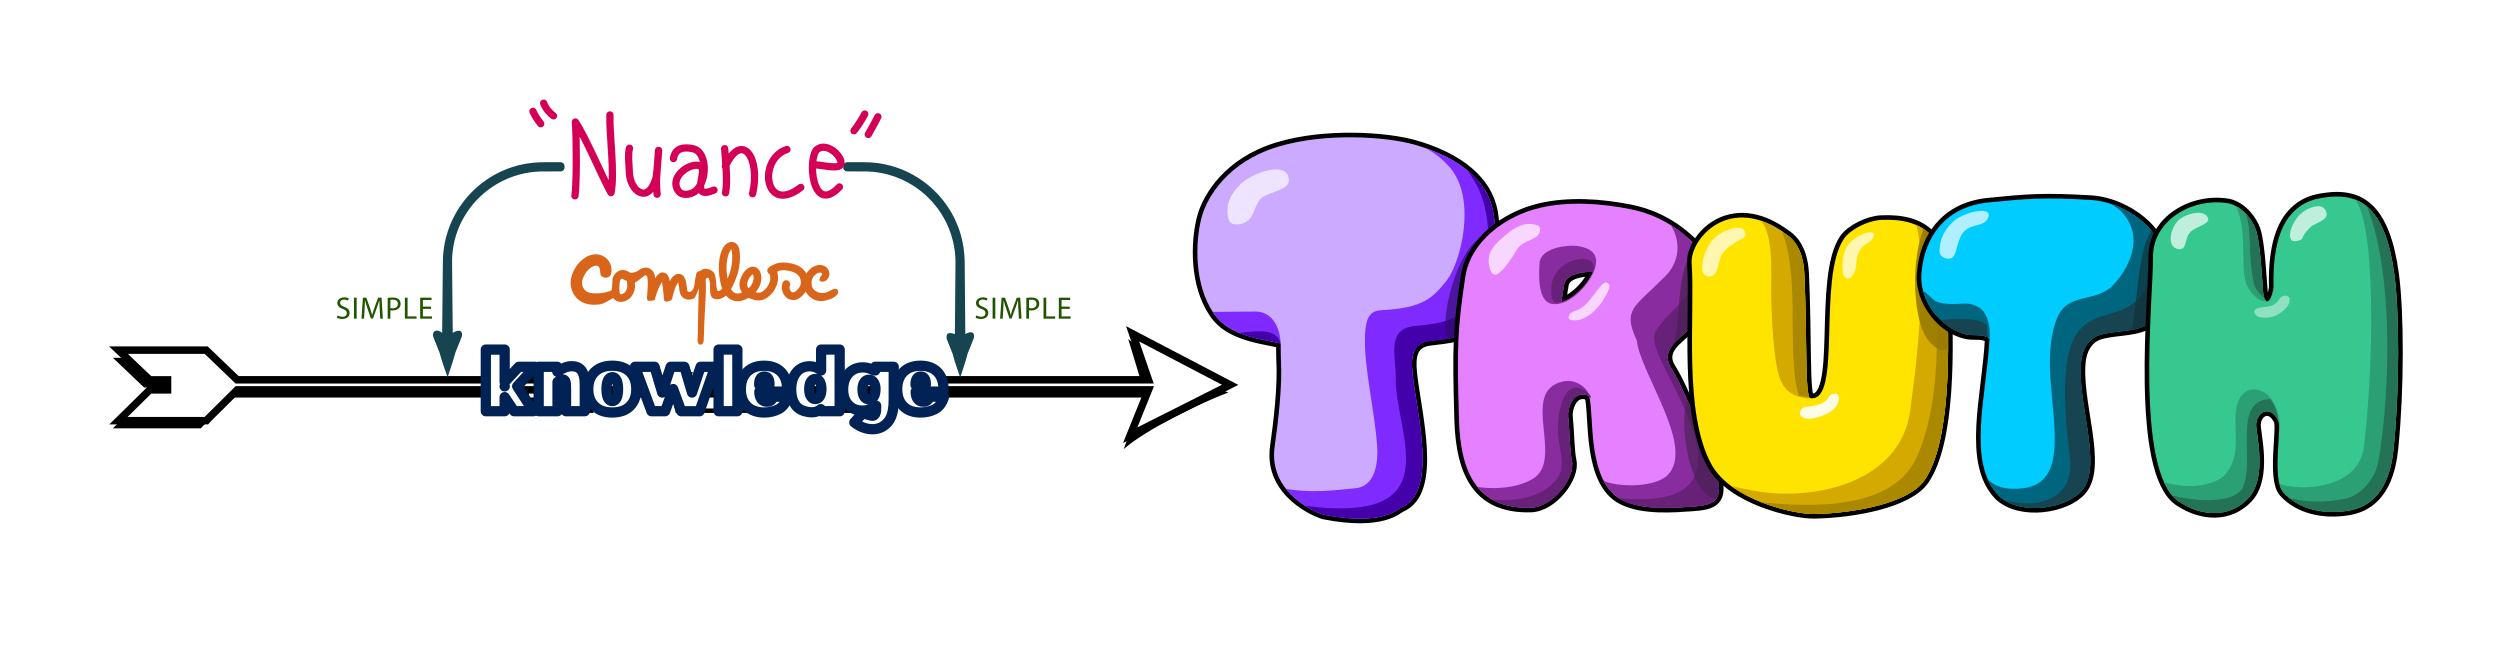<?xml version="1.0" encoding="UTF-8" standalone="no"?>
<!-- Created with Inkscape (http://www.inkscape.org/) -->

<svg
   width="555.317mm"
   height="144.347mm"
   viewBox="0 0 555.317 144.347"
   version="1.1"
   id="svg6278"
   inkscape:version="1.2 (dc2aedaf03, 2022-05-15)"
   sodipodi:docname="NEWnuanceTRUTH.svg"
   xmlns:inkscape="http://www.inkscape.org/namespaces/inkscape"
   xmlns:sodipodi="http://sodipodi.sourceforge.net/DTD/sodipodi-0.dtd"
   xmlns="http://www.w3.org/2000/svg"
   xmlns:svg="http://www.w3.org/2000/svg">
  <sodipodi:namedview
     id="namedview6280"
     pagecolor="#ffffff"
     bordercolor="#000000"
     borderopacity="0.25"
     inkscape:showpageshadow="2"
     inkscape:pageopacity="0.0"
     inkscape:pagecheckerboard="0"
     inkscape:deskcolor="#d1d1d1"
     inkscape:document-units="mm"
     showgrid="false"
     showguides="false"
     inkscape:zoom="0.36329697"
     inkscape:cx="1010.1928"
     inkscape:cy="312.41659"
     inkscape:window-width="1920"
     inkscape:window-height="1017"
     inkscape:window-x="-8"
     inkscape:window-y="-8"
     inkscape:window-maximized="1"
     inkscape:current-layer="layer1">
    <sodipodi:guide
       position="269.447,-8.437"
       orientation="1,0"
       id="guide9345"
       inkscape:locked="false" />
  </sodipodi:namedview>
  <defs
     id="defs6275">
    <filter
       inkscape:collect="always"
       style="color-interpolation-filters:sRGB"
       id="filter4701-7-2-1"
       x="-0.016"
       y="-0.158"
       width="1.031"
       height="1.316">
      <feGaussianBlur
         inkscape:collect="always"
         stdDeviation="42.277"
         id="feGaussianBlur4703-3-9-9" />
    </filter>
    <filter
       inkscape:collect="always"
       style="color-interpolation-filters:sRGB"
       id="filter1285-2-9-6"
       x="-0.016"
       y="-0.013"
       width="1.032"
       height="1.025">
      <feGaussianBlur
         inkscape:collect="always"
         stdDeviation="0.058"
         id="feGaussianBlur1287-2-5-3" />
    </filter>
    <clipPath
       clipPathUnits="userSpaceOnUse"
       id="clipPath1945-2-7-6">
      <path
         style="display:inline;mix-blend-mode:normal;fill:none;stroke:#000000;stroke-width:12.788;stroke-linejoin:round;stroke-dasharray:none;stroke-dashoffset:3.36;paint-order:markers stroke fill;filter:url(#filter1285-2-9-6);stop-color:#000000"
         d="m 1289.8,1021.224 c -42.084,-11.975 -136.896,-19.202 -211.223,3.656 -76.134,23.414 -106.998,76.923 -115.403,105.786 -9.225,31.681 -13.535,94.654 12.273,140.832 11.916,21.322 27.913,38.052 77.39,49.008 6.439,1.426 31.276,6.417 31.276,6.417 0,0 0.037,21.061 0.291,25.045 2.497,39.126 -4.196,96.04 -9.556,133.142 -10.562,73.114 67.108,103.556 76.434,105.379 89.351,17.459 113.036,-9.053 118.314,-11.305 57.106,-24.369 23.116,-145.727 16.997,-207.775 -2.524,-25.59 0.748,-45.269 27.622,-48.253 54.683,-6.071 112.379,-15.3 100.865,-94.592 -5.6,-38.565 3.213,-79.165 -6.407,-113.251 -13.431,-47.587 -61.919,-77.882 -118.872,-94.088 z"
         id="use1947-6-5-9"
         sodipodi:nodetypes="ssssscsssssssss" />
    </clipPath>
    <filter
       inkscape:collect="always"
       style="color-interpolation-filters:sRGB"
       id="filter1281-9-7-5"
       x="-0.018"
       y="-0.015"
       width="1.036"
       height="1.031">
      <feGaussianBlur
         inkscape:collect="always"
         stdDeviation="0.058"
         id="feGaussianBlur1283-1-6-9" />
    </filter>
    <clipPath
       clipPathUnits="userSpaceOnUse"
       id="clipPath1994-6-3-7">
      <path
         id="use1996-4-8-7"
         style="fill:none;stroke:#000000;stroke-width:13.2;stroke-linejoin:round;stroke-dasharray:none;stroke-dashoffset:3.36;paint-order:markers stroke fill;filter:url(#filter1281-9-7-5);stop-color:#000000"
         d="m 1361.079,1101.411 c -54.935,12.877 -110.249,53.049 -118.647,109.803 -12.407,83.847 -13.373,107.477 -10.057,225.891 2.526,90.195 32.39,142.121 113.639,140.241 36.045,-0.834 71.241,-48.579 65.584,-74.208 -3.493,-15.822 -3.302,-45.319 -5.98,-71.097 -1.117,-10.75 7.159,-43.355 33.253,-32.157 8.704,29.607 -4.58,137.079 53.047,165.504 33.482,16.515 82.208,12.11 110.443,10.206 32.389,-2.184 54.368,-7.222 35.908,-59.459 -12.786,-36.182 -48.068,-127.496 -69.067,-160.406 -11.463,-17.965 -4.106,-32.849 12.542,-47.168 65.335,-56.193 60.864,-99.821 31.269,-141.919 -30.102,-33.8 -67.444,-54.698 -107.325,-62.817 -47.977,-9.768 -99.74,-12.929 -144.61,-2.412 z m 83.878,101.701 c -0.73,3.437 -3.176,6.806 -5.105,10.02 -2.153,3.587 -4.435,6.912 -7.191,10.289 -6.279,7.695 -13.581,14.764 -21.872,20.23 -4.831,3.185 -15.962,8.753 -15.856,7.069 0,0 3.377,-23.232 4.425,-27.945 2.806,-12.63 16.991,-16.296 26.085,-18.215 3.822,-0.806 12.245,-1.788 19.514,-1.448 z"
         sodipodi:nodetypes="sssssscssssccsscasacsscc" />
    </clipPath>
    <filter
       inkscape:collect="always"
       style="color-interpolation-filters:sRGB"
       id="filter1277-2-1-29"
       x="-0.018"
       y="-0.015"
       width="1.037"
       height="1.031">
      <feGaussianBlur
         inkscape:collect="always"
         stdDeviation="0.058"
         id="feGaussianBlur1279-8-1-5" />
    </filter>
    <clipPath
       clipPathUnits="userSpaceOnUse"
       id="clipPath2326-5-8-01">
      <path
         style="mix-blend-mode:normal;fill:none;stroke:#000000;stroke-width:13.2;stroke-linejoin:round;stroke-dasharray:none;stroke-dashoffset:3.36;paint-order:markers stroke fill;filter:url(#filter1277-2-1-29);stop-color:#000000"
         d="m 1792.055,1485.706 c -45.576,-81.672 -26.174,-235.928 -31.896,-320.284 -2.577,-37.991 60.333,-112.059 149.839,-45.667 4.941,3.665 26.874,16.211 29.026,63.089 4.657,101.438 0.541,195.726 9.512,196.997 51.291,7.268 10.571,-190.066 53.288,-252.98 10.17,-14.979 38.132,-28.853 58.721,-29.867 71.795,-3.533 99.643,31.576 103.288,93.88 6.585,112.562 7.106,259.763 -34.4,319.394 -24.969,35.873 -110.024,52.209 -174.762,53.352 -32.344,0.571 -131.445,-22.054 -162.617,-77.915 z"
         id="use2328-7-4-2"
         sodipodi:nodetypes="sssssssssss"
         inkscape:label="path874" />
    </clipPath>
    <filter
       inkscape:collect="always"
       style="color-interpolation-filters:sRGB"
       id="filter1273-0-8-6"
       x="-0.019"
       y="-0.015"
       width="1.038"
       height="1.03">
      <feGaussianBlur
         inkscape:collect="always"
         stdDeviation="0.058"
         id="feGaussianBlur1275-7-1-1" />
    </filter>
    <clipPath
       clipPathUnits="userSpaceOnUse"
       id="clipPath2479-7-1-8">
      <path
         style="mix-blend-mode:normal;fill:none;stroke:#000000;stroke-width:15.512;stroke-linejoin:round;stroke-dasharray:none;stroke-dashoffset:3.36;paint-order:markers stroke fill;filter:url(#filter1273-0-8-6);stop-color:#000000"
         d="m 2612.319,1188.158 c 5.065,-46.765 4.348,-61.327 -17.784,-98.704 -22.158,-37.422 -74.418,-68.524 -123.139,-71.399 -87.791,-5.181 -118.537,-2.625 -191.479,4.726 -84.641,8.531 -118.558,70.157 -124.035,126.611 -8.538,57.26 41.554,116.903 91.434,120.768 15.383,0.572 26.127,-0.924 34.954,7.271 -5.705,107.684 -43.223,231.563 17.83,293.303 39.757,36.865 125.16,23.8 154.66,-10.604 40.231,-46.917 -11.321,-167.573 -1.177,-244.06 2.636,-19.875 13.538,-38.873 32.372,-45.381 25.802,-8.916 63.565,-5.926 87.312,-18.052 31.577,-16.124 35.913,-35.517 39.05,-64.48 z"
         id="use2481-4-4-9"
         sodipodi:nodetypes="ssssccccsssss" />
    </clipPath>
    <filter
       inkscape:collect="always"
       style="color-interpolation-filters:sRGB"
       id="filter1269-2-3-4"
       x="-0.019"
       y="-0.015"
       width="1.038"
       height="1.029">
      <feGaussianBlur
         inkscape:collect="always"
         stdDeviation="0.058"
         id="feGaussianBlur1271-1-6-2" />
    </filter>
    <clipPath
       clipPathUnits="userSpaceOnUse"
       id="clipPath2665-4-9-2">
      <path
         style="mix-blend-mode:normal;fill:none;stroke:#000000;stroke-width:13.2;stroke-linejoin:round;stroke-dasharray:none;stroke-dashoffset:3.36;paint-order:markers stroke fill;filter:url(#filter1269-2-3-4);stop-color:#000000"
         d="m 2926.368,1508.019 c 9.292,-91.639 9.102,-213.157 1.012,-274.258 -14.015,-105.86 -53.611,-126.726 -99.201,-123.666 -20.154,2.059 -46.45,4.348 -67.921,32.136 -29.244,37.849 -24.022,106.519 -24.724,112.581 -2.018,17.421 -12.358,33.698 -16.271,8.397 -1.831,-19.271 -4.143,-77.692 -11.537,-100.146 -4.63,-14.06 -20.348,-37.267 -43.436,-42.376 -57.304,-9.966 -120.075,26.922 -119.845,84.438 0.271,67.846 -29.312,339.418 40.073,387.995 37.27,25.307 81.745,26.843 111.166,-4.666 31.203,-33.418 11.389,-104.441 12.391,-117.656 1.482,-19.541 22.454,-30.897 35.074,-5.607 6.077,12.177 -10.928,93.484 8.43,114.598 24.084,26.27 63.133,35.07 102.645,28.587 58.711,-9.632 68.885,-68.214 72.144,-100.356 z"
         id="use2667-1-2-9"
         sodipodi:nodetypes="sscsscscscssssss" />
    </clipPath>
    <filter
       inkscape:collect="always"
       style="color-interpolation-filters:sRGB"
       id="filter1285-2-9-6-9"
       x="-0.015"
       y="-0.011"
       width="1.029"
       height="1.023">
      <feGaussianBlur
         inkscape:collect="always"
         stdDeviation="0.058"
         id="feGaussianBlur1287-2-5-3-5" />
    </filter>
    <clipPath
       clipPathUnits="userSpaceOnUse"
       id="clipPath1945-2-7-6-8">
      <path
         style="display:inline;mix-blend-mode:normal;fill:none;stroke:#000000;stroke-width:12.788;stroke-linejoin:round;stroke-dasharray:none;stroke-dashoffset:3.36;paint-order:markers stroke fill;filter:url(#filter1285-2-9-6-9);stop-color:#000000"
         d="m 1289.8,1021.224 c -42.084,-11.975 -136.896,-19.202 -211.223,3.656 -76.134,23.414 -106.998,76.923 -115.403,105.786 -9.225,31.681 -13.535,94.654 12.273,140.832 11.916,21.322 27.913,38.052 77.39,49.008 6.439,1.426 31.276,6.417 31.276,6.417 0,0 0.037,21.061 0.291,25.045 2.497,39.126 -4.196,96.04 -9.556,133.142 -10.562,73.114 67.108,103.556 76.434,105.379 89.351,17.459 113.036,-9.053 118.314,-11.305 57.106,-24.369 23.116,-145.727 16.997,-207.775 -2.524,-25.59 0.748,-45.269 27.622,-48.253 54.683,-6.071 112.379,-15.3 100.865,-94.592 -5.6,-38.565 3.213,-79.165 -6.407,-113.251 -13.431,-47.587 -61.919,-77.882 -118.872,-94.088 z"
         id="use1947-6-5-9-7"
         sodipodi:nodetypes="ssssscsssssssss" />
    </clipPath>
    <filter
       inkscape:collect="always"
       style="color-interpolation-filters:sRGB"
       id="filter1281-9-7-5-1"
       x="-0.016"
       y="-0.014"
       width="1.033"
       height="1.028">
      <feGaussianBlur
         inkscape:collect="always"
         stdDeviation="0.058"
         id="feGaussianBlur1283-1-6-9-1" />
    </filter>
    <clipPath
       clipPathUnits="userSpaceOnUse"
       id="clipPath1994-6-3-7-8">
      <path
         id="use1996-4-8-7-0"
         style="fill:none;stroke:#000000;stroke-width:13.2;stroke-linejoin:round;stroke-dasharray:none;stroke-dashoffset:3.36;paint-order:markers stroke fill;filter:url(#filter1281-9-7-5-1);stop-color:#000000"
         d="m 1361.079,1101.411 c -54.935,12.877 -110.249,53.049 -118.647,109.803 -12.407,83.847 -13.373,107.477 -10.057,225.891 2.526,90.195 32.39,142.121 113.639,140.241 36.045,-0.834 71.241,-48.579 65.584,-74.208 -3.493,-15.822 -3.302,-45.319 -5.98,-71.097 -1.117,-10.75 7.159,-43.355 33.253,-32.157 8.704,29.607 -4.58,137.079 53.047,165.504 33.482,16.515 82.208,12.11 110.443,10.206 32.389,-2.184 54.368,-7.222 35.908,-59.459 -12.786,-36.182 -48.068,-127.496 -69.067,-160.406 -11.463,-17.965 -4.106,-32.849 12.542,-47.168 65.335,-56.193 60.864,-99.821 31.269,-141.919 -30.102,-33.8 -67.444,-54.698 -107.325,-62.817 -47.977,-9.768 -99.74,-12.929 -144.61,-2.412 z m 83.878,101.701 c -0.73,3.437 -3.176,6.806 -5.105,10.02 -2.153,3.587 -4.435,6.912 -7.191,10.289 -6.279,7.695 -13.581,14.764 -21.872,20.23 -4.831,3.185 -15.962,8.753 -15.856,7.069 0,0 3.377,-23.232 4.425,-27.945 2.806,-12.63 16.991,-16.296 26.085,-18.215 3.822,-0.806 12.245,-1.788 19.514,-1.448 z"
         sodipodi:nodetypes="sssssscssssccsscasacsscc" />
    </clipPath>
    <filter
       inkscape:collect="always"
       style="color-interpolation-filters:sRGB"
       id="filter1277-2-1-29-6"
       x="-0.017"
       y="-0.014"
       width="1.033"
       height="1.028">
      <feGaussianBlur
         inkscape:collect="always"
         stdDeviation="0.058"
         id="feGaussianBlur1279-8-1-5-1" />
    </filter>
    <clipPath
       clipPathUnits="userSpaceOnUse"
       id="clipPath2326-5-8-01-0">
      <path
         style="mix-blend-mode:normal;fill:none;stroke:#000000;stroke-width:13.2;stroke-linejoin:round;stroke-dasharray:none;stroke-dashoffset:3.36;paint-order:markers stroke fill;filter:url(#filter1277-2-1-29-6);stop-color:#000000"
         d="m 1792.055,1485.706 c -45.576,-81.672 -26.174,-235.928 -31.896,-320.284 -2.577,-37.991 60.333,-112.059 149.839,-45.667 4.941,3.665 26.874,16.211 29.026,63.089 4.657,101.438 0.541,195.726 9.512,196.997 51.291,7.268 10.571,-190.066 53.288,-252.98 10.17,-14.979 38.132,-28.853 58.721,-29.867 71.795,-3.533 99.643,31.576 103.288,93.88 6.585,112.562 7.106,259.763 -34.4,319.394 -24.969,35.873 -110.024,52.209 -174.762,53.352 -32.344,0.571 -131.445,-22.054 -162.617,-77.915 z"
         id="use2328-7-4-2-5"
         sodipodi:nodetypes="sssssssssss"
         inkscape:label="path874" />
    </clipPath>
    <filter
       inkscape:collect="always"
       style="color-interpolation-filters:sRGB"
       id="filter1273-0-8-6-8"
       x="-0.017"
       y="-0.014"
       width="1.034"
       height="1.027">
      <feGaussianBlur
         inkscape:collect="always"
         stdDeviation="0.058"
         id="feGaussianBlur1275-7-1-1-9" />
    </filter>
    <clipPath
       clipPathUnits="userSpaceOnUse"
       id="clipPath2479-7-1-8-1">
      <path
         style="mix-blend-mode:normal;fill:none;stroke:#000000;stroke-width:15.512;stroke-linejoin:round;stroke-dasharray:none;stroke-dashoffset:3.36;paint-order:markers stroke fill;filter:url(#filter1273-0-8-6-8);stop-color:#000000"
         d="m 2612.319,1188.158 c 5.065,-46.765 4.348,-61.327 -17.784,-98.704 -22.158,-37.422 -74.418,-68.524 -123.139,-71.399 -87.791,-5.181 -118.537,-2.625 -191.479,4.726 -84.641,8.531 -118.558,70.157 -124.035,126.611 -8.538,57.26 41.554,116.903 91.434,120.768 15.383,0.572 26.127,-0.924 34.954,7.271 -5.705,107.684 -43.223,231.563 17.83,293.303 39.757,36.865 125.16,23.8 154.66,-10.604 40.231,-46.917 -11.321,-167.573 -1.177,-244.06 2.636,-19.875 13.538,-38.873 32.372,-45.381 25.802,-8.916 63.565,-5.926 87.312,-18.052 31.577,-16.124 35.913,-35.517 39.05,-64.48 z"
         id="use2481-4-4-9-5"
         sodipodi:nodetypes="ssssccccsssss" />
    </clipPath>
    <filter
       inkscape:collect="always"
       style="color-interpolation-filters:sRGB"
       id="filter1269-2-3-4-6"
       x="-0.017"
       y="-0.013"
       width="1.034"
       height="1.026">
      <feGaussianBlur
         inkscape:collect="always"
         stdDeviation="0.058"
         id="feGaussianBlur1271-1-6-2-9" />
    </filter>
    <clipPath
       clipPathUnits="userSpaceOnUse"
       id="clipPath2665-4-9-2-3">
      <path
         style="mix-blend-mode:normal;fill:none;stroke:#000000;stroke-width:13.2;stroke-linejoin:round;stroke-dasharray:none;stroke-dashoffset:3.36;paint-order:markers stroke fill;filter:url(#filter1269-2-3-4-6);stop-color:#000000"
         d="m 2926.368,1508.019 c 9.292,-91.639 9.102,-213.157 1.012,-274.258 -14.015,-105.86 -53.611,-126.726 -99.201,-123.666 -20.154,2.059 -46.45,4.348 -67.921,32.136 -29.244,37.849 -24.022,106.519 -24.724,112.581 -2.018,17.421 -12.358,33.698 -16.271,8.397 -1.831,-19.271 -4.143,-77.692 -11.537,-100.146 -4.63,-14.06 -20.348,-37.267 -43.436,-42.376 -57.304,-9.966 -120.075,26.922 -119.845,84.438 0.271,67.846 -29.312,339.418 40.073,387.995 37.27,25.307 81.745,26.843 111.166,-4.666 31.203,-33.418 11.389,-104.441 12.391,-117.656 1.482,-19.541 22.454,-30.897 35.074,-5.607 6.077,12.177 -10.928,93.484 8.43,114.598 24.084,26.27 63.133,35.07 102.645,28.587 58.711,-9.632 68.885,-68.214 72.144,-100.356 z"
         id="use2667-1-2-9-7"
         sodipodi:nodetypes="sscsscscscssssss" />
    </clipPath>
    <filter
       inkscape:collect="always"
       style="color-interpolation-filters:sRGB"
       id="filter1285-2-9-6-9-8"
       x="-0.015"
       y="-0.011"
       width="1.029"
       height="1.023">
      <feGaussianBlur
         inkscape:collect="always"
         stdDeviation="0.058"
         id="feGaussianBlur1287-2-5-3-5-5" />
    </filter>
    <clipPath
       clipPathUnits="userSpaceOnUse"
       id="clipPath1945-2-7-6-8-6">
      <path
         style="display:inline;mix-blend-mode:normal;fill:none;stroke:#000000;stroke-width:12.788;stroke-linejoin:round;stroke-dasharray:none;stroke-dashoffset:3.36;paint-order:markers stroke fill;filter:url(#filter1285-2-9-6-9-8);stop-color:#000000"
         d="m 1289.8,1021.224 c -42.084,-11.975 -136.896,-19.202 -211.223,3.656 -76.134,23.414 -106.998,76.923 -115.403,105.786 -9.225,31.681 -13.535,94.654 12.273,140.832 11.916,21.322 27.913,38.052 77.39,49.008 6.439,1.426 31.276,6.417 31.276,6.417 0,0 0.037,21.061 0.291,25.045 2.497,39.126 -4.196,96.04 -9.556,133.142 -10.562,73.114 67.108,103.556 76.434,105.379 89.351,17.459 113.036,-9.053 118.314,-11.305 57.106,-24.369 23.116,-145.727 16.997,-207.775 -2.524,-25.59 0.748,-45.269 27.622,-48.253 54.683,-6.071 112.379,-15.3 100.865,-94.592 -5.6,-38.565 3.213,-79.165 -6.407,-113.251 -13.431,-47.587 -61.919,-77.882 -118.872,-94.088 z"
         id="use1947-6-5-9-7-6"
         sodipodi:nodetypes="ssssscsssssssss" />
    </clipPath>
    <filter
       inkscape:collect="always"
       style="color-interpolation-filters:sRGB"
       id="filter1281-9-7-5-1-5"
       x="-0.016"
       y="-0.014"
       width="1.033"
       height="1.028">
      <feGaussianBlur
         inkscape:collect="always"
         stdDeviation="0.058"
         id="feGaussianBlur1283-1-6-9-1-1" />
    </filter>
    <clipPath
       clipPathUnits="userSpaceOnUse"
       id="clipPath1994-6-3-7-8-7">
      <path
         id="use1996-4-8-7-0-2"
         style="fill:none;stroke:#000000;stroke-width:13.2;stroke-linejoin:round;stroke-dasharray:none;stroke-dashoffset:3.36;paint-order:markers stroke fill;filter:url(#filter1281-9-7-5-1-5);stop-color:#000000"
         d="m 1361.079,1101.411 c -54.935,12.877 -110.249,53.049 -118.647,109.803 -12.407,83.847 -13.373,107.477 -10.057,225.891 2.526,90.195 32.39,142.121 113.639,140.241 36.045,-0.834 71.241,-48.579 65.584,-74.208 -3.493,-15.822 -3.302,-45.319 -5.98,-71.097 -1.117,-10.75 7.159,-43.355 33.253,-32.157 8.704,29.607 -4.58,137.079 53.047,165.504 33.482,16.515 82.208,12.11 110.443,10.206 32.389,-2.184 54.368,-7.222 35.908,-59.459 -12.786,-36.182 -48.068,-127.496 -69.067,-160.406 -11.463,-17.965 -4.106,-32.849 12.542,-47.168 65.335,-56.193 60.864,-99.821 31.269,-141.919 -30.102,-33.8 -67.444,-54.698 -107.325,-62.817 -47.977,-9.768 -99.74,-12.929 -144.61,-2.412 z m 83.878,101.701 c -0.73,3.437 -3.176,6.806 -5.105,10.02 -2.153,3.587 -4.435,6.912 -7.191,10.289 -6.279,7.695 -13.581,14.764 -21.872,20.23 -4.831,3.185 -15.962,8.753 -15.856,7.069 0,0 3.377,-23.232 4.425,-27.945 2.806,-12.63 16.991,-16.296 26.085,-18.215 3.822,-0.806 12.245,-1.788 19.514,-1.448 z"
         sodipodi:nodetypes="sssssscssssccsscasacsscc" />
    </clipPath>
    <filter
       inkscape:collect="always"
       style="color-interpolation-filters:sRGB"
       id="filter1277-2-1-29-6-5"
       x="-0.017"
       y="-0.014"
       width="1.033"
       height="1.028">
      <feGaussianBlur
         inkscape:collect="always"
         stdDeviation="0.058"
         id="feGaussianBlur1279-8-1-5-1-2" />
    </filter>
    <clipPath
       clipPathUnits="userSpaceOnUse"
       id="clipPath2326-5-8-01-0-7">
      <path
         style="mix-blend-mode:normal;fill:none;stroke:#000000;stroke-width:13.2;stroke-linejoin:round;stroke-dasharray:none;stroke-dashoffset:3.36;paint-order:markers stroke fill;filter:url(#filter1277-2-1-29-6-5);stop-color:#000000"
         d="m 1792.055,1485.706 c -45.576,-81.672 -26.174,-235.928 -31.896,-320.284 -2.577,-37.991 60.333,-112.059 149.839,-45.667 4.941,3.665 26.874,16.211 29.026,63.089 4.657,101.438 0.541,195.726 9.512,196.997 51.291,7.268 10.571,-190.066 53.288,-252.98 10.17,-14.979 38.132,-28.853 58.721,-29.867 71.795,-3.533 99.643,31.576 103.288,93.88 6.585,112.562 7.106,259.763 -34.4,319.394 -24.969,35.873 -110.024,52.209 -174.762,53.352 -32.344,0.571 -131.445,-22.054 -162.617,-77.915 z"
         id="use2328-7-4-2-5-4"
         sodipodi:nodetypes="sssssssssss"
         inkscape:label="path874" />
    </clipPath>
    <filter
       inkscape:collect="always"
       style="color-interpolation-filters:sRGB"
       id="filter1273-0-8-6-8-2"
       x="-0.017"
       y="-0.014"
       width="1.034"
       height="1.027">
      <feGaussianBlur
         inkscape:collect="always"
         stdDeviation="0.058"
         id="feGaussianBlur1275-7-1-1-9-8" />
    </filter>
    <clipPath
       clipPathUnits="userSpaceOnUse"
       id="clipPath2479-7-1-8-1-3">
      <path
         style="mix-blend-mode:normal;fill:none;stroke:#000000;stroke-width:15.512;stroke-linejoin:round;stroke-dasharray:none;stroke-dashoffset:3.36;paint-order:markers stroke fill;filter:url(#filter1273-0-8-6-8-2);stop-color:#000000"
         d="m 2612.319,1188.158 c 5.065,-46.765 4.348,-61.327 -17.784,-98.704 -22.158,-37.422 -74.418,-68.524 -123.139,-71.399 -87.791,-5.181 -118.537,-2.625 -191.479,4.726 -84.641,8.531 -118.558,70.157 -124.035,126.611 -8.538,57.26 41.554,116.903 91.434,120.768 15.383,0.572 26.127,-0.924 34.954,7.271 -5.705,107.684 -43.223,231.563 17.83,293.303 39.757,36.865 125.16,23.8 154.66,-10.604 40.231,-46.917 -11.321,-167.573 -1.177,-244.06 2.636,-19.875 13.538,-38.873 32.372,-45.381 25.802,-8.916 63.565,-5.926 87.312,-18.052 31.577,-16.124 35.913,-35.517 39.05,-64.48 z"
         id="use2481-4-4-9-5-8"
         sodipodi:nodetypes="ssssccccsssss" />
    </clipPath>
    <filter
       inkscape:collect="always"
       style="color-interpolation-filters:sRGB"
       id="filter1269-2-3-4-6-3"
       x="-0.017"
       y="-0.013"
       width="1.034"
       height="1.026">
      <feGaussianBlur
         inkscape:collect="always"
         stdDeviation="0.058"
         id="feGaussianBlur1271-1-6-2-9-7" />
    </filter>
    <clipPath
       clipPathUnits="userSpaceOnUse"
       id="clipPath2665-4-9-2-3-6">
      <path
         style="mix-blend-mode:normal;fill:none;stroke:#000000;stroke-width:13.2;stroke-linejoin:round;stroke-dasharray:none;stroke-dashoffset:3.36;paint-order:markers stroke fill;filter:url(#filter1269-2-3-4-6-3);stop-color:#000000"
         d="m 2926.368,1508.019 c 9.292,-91.639 9.102,-213.157 1.012,-274.258 -14.015,-105.86 -53.611,-126.726 -99.201,-123.666 -20.154,2.059 -46.45,4.348 -67.921,32.136 -29.244,37.849 -24.022,106.519 -24.724,112.581 -2.018,17.421 -12.358,33.698 -16.271,8.397 -1.831,-19.271 -4.143,-77.692 -11.537,-100.146 -4.63,-14.06 -20.348,-37.267 -43.436,-42.376 -57.304,-9.966 -120.075,26.922 -119.845,84.438 0.271,67.846 -29.312,339.418 40.073,387.995 37.27,25.307 81.745,26.843 111.166,-4.666 31.203,-33.418 11.389,-104.441 12.391,-117.656 1.482,-19.541 22.454,-30.897 35.074,-5.607 6.077,12.177 -10.928,93.484 8.43,114.598 24.084,26.27 63.133,35.07 102.645,28.587 58.711,-9.632 68.885,-68.214 72.144,-100.356 z"
         id="use2667-1-2-9-7-6"
         sodipodi:nodetypes="sscsscscscssssss" />
    </clipPath>
    <filter
       inkscape:collect="always"
       style="color-interpolation-filters:sRGB"
       id="filter1285-2-9-6-9-8-2"
       x="-0.015"
       y="-0.011"
       width="1.029"
       height="1.023">
      <feGaussianBlur
         inkscape:collect="always"
         stdDeviation="0.058"
         id="feGaussianBlur1287-2-5-3-5-5-8" />
    </filter>
    <clipPath
       clipPathUnits="userSpaceOnUse"
       id="clipPath1945-2-7-6-8-6-5">
      <path
         style="display:inline;mix-blend-mode:normal;fill:none;stroke:#000000;stroke-width:12.788;stroke-linejoin:round;stroke-dasharray:none;stroke-dashoffset:3.36;paint-order:markers stroke fill;filter:url(#filter1285-2-9-6-9-8-2);stop-color:#000000"
         d="m 1289.8,1021.224 c -42.084,-11.975 -136.896,-19.202 -211.223,3.656 -76.134,23.414 -106.998,76.923 -115.403,105.786 -9.225,31.681 -13.535,94.654 12.273,140.832 11.916,21.322 27.913,38.052 77.39,49.008 6.439,1.426 31.276,6.417 31.276,6.417 0,0 0.037,21.061 0.291,25.045 2.497,39.126 -4.196,96.04 -9.556,133.142 -10.562,73.114 67.108,103.556 76.434,105.379 89.351,17.459 113.036,-9.053 118.314,-11.305 57.106,-24.369 23.116,-145.727 16.997,-207.775 -2.524,-25.59 0.748,-45.269 27.622,-48.253 54.683,-6.071 112.379,-15.3 100.865,-94.592 -5.6,-38.565 3.213,-79.165 -6.407,-113.251 -13.431,-47.587 -61.919,-77.882 -118.872,-94.088 z"
         id="use1947-6-5-9-7-6-9"
         sodipodi:nodetypes="ssssscsssssssss" />
    </clipPath>
    <filter
       inkscape:collect="always"
       style="color-interpolation-filters:sRGB"
       id="filter1281-9-7-5-1-5-9"
       x="-0.016"
       y="-0.014"
       width="1.033"
       height="1.028">
      <feGaussianBlur
         inkscape:collect="always"
         stdDeviation="0.058"
         id="feGaussianBlur1283-1-6-9-1-1-1" />
    </filter>
    <clipPath
       clipPathUnits="userSpaceOnUse"
       id="clipPath1994-6-3-7-8-7-1">
      <path
         id="use1996-4-8-7-0-2-7"
         style="fill:none;stroke:#000000;stroke-width:13.2;stroke-linejoin:round;stroke-dasharray:none;stroke-dashoffset:3.36;paint-order:markers stroke fill;filter:url(#filter1281-9-7-5-1-5-9);stop-color:#000000"
         d="m 1361.079,1101.411 c -54.935,12.877 -110.249,53.049 -118.647,109.803 -12.407,83.847 -13.373,107.477 -10.057,225.891 2.526,90.195 32.39,142.121 113.639,140.241 36.045,-0.834 71.241,-48.579 65.584,-74.208 -3.493,-15.822 -3.302,-45.319 -5.98,-71.097 -1.117,-10.75 7.159,-43.355 33.253,-32.157 8.704,29.607 -4.58,137.079 53.047,165.504 33.482,16.515 82.208,12.11 110.443,10.206 32.389,-2.184 54.368,-7.222 35.908,-59.459 -12.786,-36.182 -48.068,-127.496 -69.067,-160.406 -11.463,-17.965 -4.106,-32.849 12.542,-47.168 65.335,-56.193 60.864,-99.821 31.269,-141.919 -30.102,-33.8 -67.444,-54.698 -107.325,-62.817 -47.977,-9.768 -99.74,-12.929 -144.61,-2.412 z m 83.878,101.701 c -0.73,3.437 -3.176,6.806 -5.105,10.02 -2.153,3.587 -4.435,6.912 -7.191,10.289 -6.279,7.695 -13.581,14.764 -21.872,20.23 -4.831,3.185 -15.962,8.753 -15.856,7.069 0,0 3.377,-23.232 4.425,-27.945 2.806,-12.63 16.991,-16.296 26.085,-18.215 3.822,-0.806 12.245,-1.788 19.514,-1.448 z"
         sodipodi:nodetypes="sssssscssssccsscasacsscc" />
    </clipPath>
    <filter
       inkscape:collect="always"
       style="color-interpolation-filters:sRGB"
       id="filter1277-2-1-29-6-5-0"
       x="-0.017"
       y="-0.014"
       width="1.033"
       height="1.028">
      <feGaussianBlur
         inkscape:collect="always"
         stdDeviation="0.058"
         id="feGaussianBlur1279-8-1-5-1-2-0" />
    </filter>
    <clipPath
       clipPathUnits="userSpaceOnUse"
       id="clipPath2326-5-8-01-0-7-0">
      <path
         style="mix-blend-mode:normal;fill:none;stroke:#000000;stroke-width:13.2;stroke-linejoin:round;stroke-dasharray:none;stroke-dashoffset:3.36;paint-order:markers stroke fill;filter:url(#filter1277-2-1-29-6-5-0);stop-color:#000000"
         d="m 1792.055,1485.706 c -45.576,-81.672 -26.174,-235.928 -31.896,-320.284 -2.577,-37.991 60.333,-112.059 149.839,-45.667 4.941,3.665 26.874,16.211 29.026,63.089 4.657,101.438 0.541,195.726 9.512,196.997 51.291,7.268 10.571,-190.066 53.288,-252.98 10.17,-14.979 38.132,-28.853 58.721,-29.867 71.795,-3.533 99.643,31.576 103.288,93.88 6.585,112.562 7.106,259.763 -34.4,319.394 -24.969,35.873 -110.024,52.209 -174.762,53.352 -32.344,0.571 -131.445,-22.054 -162.617,-77.915 z"
         id="use2328-7-4-2-5-4-3"
         sodipodi:nodetypes="sssssssssss"
         inkscape:label="path874" />
    </clipPath>
    <filter
       inkscape:collect="always"
       style="color-interpolation-filters:sRGB"
       id="filter1273-0-8-6-8-2-3"
       x="-0.017"
       y="-0.014"
       width="1.034"
       height="1.027">
      <feGaussianBlur
         inkscape:collect="always"
         stdDeviation="0.058"
         id="feGaussianBlur1275-7-1-1-9-8-3" />
    </filter>
    <clipPath
       clipPathUnits="userSpaceOnUse"
       id="clipPath2479-7-1-8-1-3-8">
      <path
         style="mix-blend-mode:normal;fill:none;stroke:#000000;stroke-width:15.512;stroke-linejoin:round;stroke-dasharray:none;stroke-dashoffset:3.36;paint-order:markers stroke fill;filter:url(#filter1273-0-8-6-8-2-3);stop-color:#000000"
         d="m 2612.319,1188.158 c 5.065,-46.765 4.348,-61.327 -17.784,-98.704 -22.158,-37.422 -74.418,-68.524 -123.139,-71.399 -87.791,-5.181 -118.537,-2.625 -191.479,4.726 -84.641,8.531 -118.558,70.157 -124.035,126.611 -8.538,57.26 41.554,116.903 91.434,120.768 15.383,0.572 26.127,-0.924 34.954,7.271 -5.705,107.684 -43.223,231.563 17.83,293.303 39.757,36.865 125.16,23.8 154.66,-10.604 40.231,-46.917 -11.321,-167.573 -1.177,-244.06 2.636,-19.875 13.538,-38.873 32.372,-45.381 25.802,-8.916 63.565,-5.926 87.312,-18.052 31.577,-16.124 35.913,-35.517 39.05,-64.48 z"
         id="use2481-4-4-9-5-8-6"
         sodipodi:nodetypes="ssssccccsssss" />
    </clipPath>
    <filter
       inkscape:collect="always"
       style="color-interpolation-filters:sRGB"
       id="filter1269-2-3-4-6-3-5"
       x="-0.017"
       y="-0.013"
       width="1.034"
       height="1.026">
      <feGaussianBlur
         inkscape:collect="always"
         stdDeviation="0.058"
         id="feGaussianBlur1271-1-6-2-9-7-7" />
    </filter>
    <clipPath
       clipPathUnits="userSpaceOnUse"
       id="clipPath2665-4-9-2-3-6-6">
      <path
         style="mix-blend-mode:normal;fill:none;stroke:#000000;stroke-width:13.2;stroke-linejoin:round;stroke-dasharray:none;stroke-dashoffset:3.36;paint-order:markers stroke fill;filter:url(#filter1269-2-3-4-6-3-5);stop-color:#000000"
         d="m 2926.368,1508.019 c 9.292,-91.639 9.102,-213.157 1.012,-274.258 -14.015,-105.86 -53.611,-126.726 -99.201,-123.666 -20.154,2.059 -46.45,4.348 -67.921,32.136 -29.244,37.849 -24.022,106.519 -24.724,112.581 -2.018,17.421 -12.358,33.698 -16.271,8.397 -1.831,-19.271 -4.143,-77.692 -11.537,-100.146 -4.63,-14.06 -20.348,-37.267 -43.436,-42.376 -57.304,-9.966 -120.075,26.922 -119.845,84.438 0.271,67.846 -29.312,339.418 40.073,387.995 37.27,25.307 81.745,26.843 111.166,-4.666 31.203,-33.418 11.389,-104.441 12.391,-117.656 1.482,-19.541 22.454,-30.897 35.074,-5.607 6.077,12.177 -10.928,93.484 8.43,114.598 24.084,26.27 63.133,35.07 102.645,28.587 58.711,-9.632 68.885,-68.214 72.144,-100.356 z"
         id="use2667-1-2-9-7-6-3"
         sodipodi:nodetypes="sscsscscscssssss" />
    </clipPath>
  </defs>
  <g
     inkscape:label="Calque 1"
     inkscape:groupmode="layer"
     id="layer1"
     transform="translate(178.158,40.38)">
    <g
       id="g5386-2"
       transform="matrix(0.038,0,0,0.038,-117.17,-15.953)">
	<g
   id="g5376-9">
		<path
   id="path5360-4"
   style="mix-blend-mode:normal;fill:#000000;fill-opacity:1;filter:url(#filter4701-7-2-1)"
   d="m 1912.903,1681.093 c 9.757,56.867 50.264,93.627 104.894,93.627 52.385,0 96.638,-32.264 107.914,-93.627 h -32.898 c -8.503,39.492 -34.016,68.519 -73.246,68.519 -39.296,0 -64.864,-30.011 -73.125,-68.519 z m -426.604,0 v 89.736 h 30.766 v -89.736 z m 71.727,0 60.185,89.736 h 36.428 l -60.828,-89.734 z m 127.006,0 v 89.736 h 29 v -89.736 z m 91.678,0 56.154,89.736 h 31.121 v -89.736 h -28.357 c 0.521,16.62 1.415,32.462 2.891,49.066 l -0.707,0.355 c -7.406,-15.971 -15.882,-32.251 -25.805,-49.422 z m 414.928,0 22.768,89.736 h 32.18 l 24.545,-89.736 h -25.947 c -5.062,19.82 -9.374,38.171 -12.033,54.371 h -0.709 c -2.899,-15.701 -6.791,-34.54 -11.219,-54.371 z m 131.889,0 21.729,89.736 h 32.184 l 25.43,-89.736 h -27.895 c -4.594,18.733 -8.712,36.458 -12.033,54.018 h -0.705 c -2.381,-16.889 -6.043,-35.219 -10.229,-54.018 z m 158.211,0 v 89.736 h 132.619 v -25.816 h -101.852 v -63.92 z m 173.973,0 v 89.736 h 134.035 v -25.814 H 2686.479 v -63.92 z m 181.049,0 v 89.029 c 15.56,1.767 33.95,2.83 55.879,2.83 46.328,0 83.107,-12.024 105.391,-34.305 15.144,-14.904 25.542,-34.39 30.654,-57.555 h -32.483 c -10.939,43.113 -44.441,67.104 -97.553,67.104 -12.025,0 -23.339,-0.354 -31.119,-1.768 v -65.336 z m 230.986,0 c 4.68,24.986 15.567,46.133 30.691,60.738 23.344,22.279 53.052,31.475 89.125,31.475 32.179,0 59.413,-8.136 73.207,-13.086 v -79.127 h -30.062 v 60.383 c -7.075,3.537 -20.864,6.367 -41.023,6.367 -45.789,0 -78.569,-24.313 -88.664,-66.75 z m 247.103,0 v 89.736 h 134.035 v -25.816 h -103.266 v -63.92 z M 2021.331,1528.576 c -54.292,0 -96.487,36.02 -107.731,93.568 h 33.088 c 8.249,-38.605 32.66,-68.459 73.228,-68.459 40.964,0 64.999,31.592 73.014,68.459 h 33.367 c -9.41,-56.074 -48.545,-93.568 -104.967,-93.568 z m 1172.947,1.416 c -67.795,0 -113.198,37.411 -125.633,92.152 h 32.586 c 10.593,-41.918 44.64,-66.336 92.342,-66.336 24.049,0 39.961,4.596 52.691,10.256 l 7.432,-25.111 c -10.255,-4.95 -31.829,-10.961 -59.418,-10.961 z m -292.092,0.707 c -24.404,0 -46.683,2.123 -65.428,4.951 v 86.496 h 30.77 v -63.863 c 8.135,-1.767 20.158,-3.182 36.072,-3.182 54.856,0 86.087,25.384 94.328,67.043 h 32.646 c -4.111,-26.429 -15.284,-46.559 -31.842,-61.738 -20.864,-19.452 -52.344,-29.707 -96.547,-29.707 z m -1415.887,1.768 v 89.678 h 30.766 v -89.678 z m 123.424,0 -72.852,89.477 c -0.051,0.066 -0.103,0.135 -0.154,0.201 h 34.693 l 76.51,-89.678 z m 75.311,0 v 89.678 h 28.561 c -0.388,-18.175 -1.047,-34.605 -2.039,-51.483 l 1.06,-0.353 c 7.858,16.872 17.383,34.347 27.676,51.836 h 35.141 l -56.803,-89.678 z m 149.949,0 v 89.678 h 29 v -89.678 z m 318.943,0 22.754,89.678 h 30.82 l -21.035,-89.678 z m 130.5,0 -23.736,89.678 h 26.564 c 5.038,-19.47 8.631,-36.278 11.672,-53.252 h 0.709 c 2.27,17.164 5.448,33.981 9.779,53.252 h 28.697 l -21.5,-89.678 z m 129.086,0 -23.475,89.678 h 29.535 l 25.414,-89.678 z m 68.225,0 v 89.678 h 30.768 v -89.678 z m 173.973,0 v 89.678 h 30.77 v -63.861 h 97.961 v -25.816 z m 659.139,0 v 89.678 h 30.77 v -63.861 h 97.961 v -25.816 z m -3566.253,89.678 c 0,-82.921 -126.509,-108.588 -180.833,-173.346 h -512.757 l 182.955,173.876 h 476.62 v 58.39 h -476.62 l -182.955,179.949 h 514.26 l 9.108,-10.523 170.898,-169.395 H 1486.299 v -58.951 z m 5826.488,29.475 c -167.421,-62.046 -456.623,-200.434 -585.372,-312.707 l 86.256,283.231 H 3345.617 v 11.468 h 92.656 v 25.464 h -92.656 v 22.019 h 1730.35 l -112.251,300.837 c 128.749,-112.272 443.947,-268.207 611.368,-330.312 z M 1517.065,1622.144 v 25.26 h 1.062 c 6.31,-9.116 12.623,-17.535 18.59,-25.26 z m 54.346,0 -9.785,11.469 32.185,47.482 h 91.221 v -58.951 z m 142.182,0 c 0.302,14.199 0.44,29.461 0.44,46.834 v 12.117 h 62.678 l -19.533,-31.215 c -5.759,-9.19 -11.428,-18.464 -16.885,-27.736 z m 61.84,0 19.586,30.92 c 6.111,9.654 11.746,18.965 16.986,28.031 h 23.621 c -0.479,-15.241 -0.643,-31.135 -0.643,-48.898 v -10.053 z m 88.551,0 v 58.951 h 48.918 c -1.486,-8.662 -2.266,-17.787 -2.266,-27.324 0,-11.135 1.025,-21.699 2.965,-31.627 z m 82.707,0 c -2.107,9.853 -3.16,20.277 -3.16,30.92 0,9.624 0.987,19.058 2.912,28.031 h 146.371 c 2.074,-9.636 3.141,-19.893 3.141,-30.506 0,-9.536 -1.004,-19.158 -3.023,-28.445 z m 179.607,0 c 1.443,8.597 2.195,17.626 2.195,27.029 0,11.388 -0.964,22.032 -2.781,31.922 h 65.926 l -14.957,-58.951 z m 81.205,0 7.252,30.92 c 2.242,9.415 4.412,18.829 6.467,28.031 h 23.961 c 2.342,-9.17 4.843,-18.654 7.416,-28.387 l 8.092,-30.564 z m 79.752,0 c -1.995,7.71 -4.209,15.825 -6.717,24.553 l -9.41,34.398 h 52.398 l -8.33,-34.398 c -2.127,-8.708 -4.044,-16.822 -5.781,-24.553 z m 50.857,0 7.498,31.271 c 2.201,9.265 4.359,18.527 6.396,27.68 h 22.969 c 2.253,-9.186 4.617,-18.612 7.062,-28.387 l 8,-30.564 z m 81.461,0 -16.705,58.951 h 78.869 v -58.951 z m 92.932,0 v 58.951 h 143.205 v -58.951 z m 173.975,0 v 11.469 h 92.656 v 25.463 h -92.656 v 22.02 h 150.279 v -58.951 z m 181.049,0 v 58.951 h 128.672 c 2.61,-10.285 3.947,-21.647 3.947,-34.043 0.056,-8.828 -0.684,-17.149 -2.219,-24.908 z m 163.049,0 c 1.157,7.44 1.756,15.379 1.756,23.848 0,12.459 -1.24,24.188 -3.648,35.103 h 39.062 c -1.667,-8.898 -2.553,-18.277 -2.553,-28.029 0.053,-10.787 1.227,-21.131 3.451,-30.922 z m 70.654,0 c -2.286,9.048 -3.502,18.896 -3.502,29.506 0,10.602 1.143,20.424 3.289,29.445 h 129.688 v -10.701 h -48.449 v -24.758 h 78.512 v 35.457 h 54.08 v -58.949 z m -1561.531,31.627 -22.635,26.172 v 1.152 h 40.961 z"
   sodipodi:nodetypes="csccsccccccccccccccccccccccccccccccccccccccccccccccccccccccccccccscccscccccsccccscccccccccsccsccssccsccssccccscccsccccccccccccccccccccccccccccccccccccccccccccccccccccccccccccccccccccccccccccccccccccccccccccccccccccccscccccccccscccccscccsccscccscccccccccccccccccccccccccccccccccccccccccccccccccccsccccccscccccccccccccc" />
<g
   id="g5364-4">
			<path
   id="path5362-9"
   d="m 408.025,1095.216 c -20.424,0.128 -41.023,10.732 -41.023,33.473 0,17.296 12.382,27.673 32.409,34.773 16.566,6.373 23.12,12.927 23.12,24.397 0,24.383 -33.3,25.714 -54.071,12.926 l -4.004,13.291 c 20.567,13.713 74.278,12.241 74.278,-27.491 0,-42.023 -55.708,-30.052 -55.708,-59.716 0,-20.15 27.719,-22.768 46.425,-12.562 l 4.368,-12.927 c -7.261,-4.115 -16.509,-6.22 -25.793,-6.162 z m 282.902,1.153 c -10.506,-0.19 -21.162,1.032 -29.748,2.463 v 121.251 h 15.839 v -49.156 c 12.225,3.061 37.564,1.133 50.246,-12.379 12.447,-12.814 13.368,-39.226 -1.273,-51.888 -8.297,-7.468 -21.557,-10.046 -35.064,-10.29 z m -226.897,1.005 v 122.71 h 15.839 v -122.71 z m 52.428,0 -8.558,122.709 h 15.11 c 2.671,-42.857 4.863,-73.962 5.644,-106.869 h 0.367 c 6.066,25.561 16.558,54.649 34.044,106.142 h 12.014 c 23.482,-64.523 29.763,-80.801 37.142,-106.142 h 0.546 c -0.26,21.999 2.286,61.101 4.916,106.869 h 15.477 l -7.648,-122.709 h -20.208 c -14.091,38.28 -27.956,73.394 -34.774,100.679 h -0.544 c -6.871,-28.282 -20.143,-63.325 -33.32,-100.679 z m 245.208,0 v 122.709 h 68.272 v -13.289 h -52.433 v -109.419 z m 89.561,0 v 122.709 h 69.001 v -13.289 h -53.16 v -44.242 h 47.698 v -13.108 h -47.698 v -38.778 h 50.429 v -13.291 z m -159.279,11.652 c 17.477,0 28.947,7.828 28.947,24.032 0,16.932 -11.652,26.216 -30.768,26.216 -5.281,0 -9.649,-0.365 -13.108,-1.275 v -47.7 c 2.73,-0.728 8.011,-1.273 14.929,-1.273 z"
   style="fill:#225500;stroke-width:0.858" />

			
			
			
			
			
		</g>

		<g
   id="g5368-6">
			<path
   id="path5366-7"
   d="m 4141.238,1095.216 c -20.424,0.128 -41.023,10.732 -41.023,33.473 0,17.296 12.379,27.673 32.407,34.773 16.566,6.373 23.122,12.927 23.122,24.397 0,24.383 -33.301,25.714 -54.073,12.926 l -4.004,13.291 c 20.567,13.713 74.28,12.241 74.28,-27.491 0,-42.023 -55.708,-30.052 -55.708,-59.716 0,-20.15 27.719,-22.768 46.425,-12.562 l 4.368,-12.927 c -7.261,-4.115 -16.509,-6.22 -25.793,-6.162 z m 282.901,1.153 c -10.506,-0.19 -21.162,1.032 -29.748,2.463 v 121.251 h 15.839 v -49.156 c 12.225,3.061 37.566,1.133 50.248,-12.379 12.447,-12.814 13.367,-39.226 -1.273,-51.888 -8.297,-7.468 -21.558,-10.046 -35.066,-10.29 z m -226.896,1.005 v 122.71 h 15.839 v -122.71 z m 52.428,0 -8.558,122.709 h 15.112 c 2.671,-42.857 4.864,-73.962 5.644,-106.869 h 0.365 c 6.066,25.561 16.558,54.649 34.044,106.142 h 12.014 c 23.482,-64.523 29.763,-80.801 37.142,-106.142 h 0.544 c -0.26,21.999 2.287,61.101 4.917,106.869 h 15.477 l -7.648,-122.709 h -20.208 c -14.091,38.28 -27.956,73.394 -34.774,100.679 h -0.544 c -6.871,-28.282 -20.141,-63.325 -33.318,-100.679 z m 245.208,0 v 122.709 h 68.272 v -13.289 h -52.433 v -109.419 z m 89.561,0 v 122.709 h 68.999 v -13.289 h -53.16 v -44.242 h 47.698 v -13.108 h -47.698 v -38.778 h 50.429 v -13.291 z m -159.281,11.652 c 17.477,0 28.949,7.828 28.949,24.032 0,16.932 -11.652,26.216 -30.768,26.216 -5.281,0 -9.649,-0.365 -13.108,-1.275 v -47.7 c 2.73,-0.728 8.009,-1.273 14.928,-1.273 z"
   style="fill:#215300;fill-opacity:1;stroke-width:0.858" />

			
			
			
			
			
		</g>

		<g
   id="g5370-7">
			
			
			
			
			
			
			
		</g>

		<g
   id="g5374-1">
			
			
			
			
			
			
			
			
			
			
			
			
			
			
			
			
			
			
			
			
			<path
   id="path2064-9"
   style="fill:#ffffff;fill-opacity:1;stroke:#000000;stroke-width:43.759;stroke-miterlimit:6.9;stroke-dasharray:none;paint-order:markers stroke fill"
   d="m 5015.877,1308.625 92.5,268.625 H 3378.027 v 0 H -218.994 l -180.835,-173.344 h -512.755 l 182.953,173.877 h 104.13 v 58.39 h -104.13 l -182.953,179.947 h 514.26 l 9.107,-10.523 170.898,-169.394 H 3494.177 v 0 h 1614.2 l -106.725,264.957 584.126,-294.43 z"
   sodipodi:nodetypes="ccccccccccccccccccccc" />

			
			
			
			
			
			
			
			
			
			
			
			
			
			
			
			
			
			
			
			
			
			
			
		</g>

	</g>

	<g
   id="g5382-2">
		<path
   id="path5378-3"
   style="font-variation-settings:normal;opacity:1;fill:#164450;fill-opacity:1;stroke:none;stroke-width:57.87;stroke-linecap:butt;stroke-linejoin:round;stroke-miterlimit:4;stroke-dasharray:none;stroke-dashoffset:0;stroke-opacity:1;stop-color:#000000;stop-opacity:1"
   d="m 1671.32,305.416 c -27.929,0.077 -55.859,0.006 -83.788,0.042 -9.114,0.027 -18.229,-0.005 -27.342,0.09 -58.8,0.95 -117.479,10.697 -173.335,29.129 -72.808,23.948 -140.868,62.313 -198.891,112.408 -53.805,46.303 -99.301,102.307 -133.178,164.709 -36.214,66.561 -59.45,140.202 -67.577,215.558 -2.459,22.506 -3.574,45.15 -3.553,67.787 -1.334,135.907 -2.674,271.814 -4.018,407.722 -32.154,-27.327 -65.146,-9.546 -49.639,29.486 l 35.305,88.885 c 7.787,35.362 46.025,140.981 46.025,140.981 0,0 37.545,-108.906 44.606,-141.01 13.448,-33.871 26.94,-67.725 40.328,-101.619 2.274,-41.023 -31.228,-31.11 -54.669,-16.863 -1.37,-138.706 -2.739,-277.411 -4.073,-416.117 0.01,-4.424 0.051,-8.921 0.166,-13.266 0.082,-3.536 0.223,-7.225 0.372,-10.662 0.362,-7.874 0.893,-15.741 1.602,-23.592 0.175,-1.933 0.385,-4.069 0.586,-6.078 0.227,-2.224 0.461,-4.28 0.715,-6.515 0.382,-3.263 0.79,-6.579 1.221,-9.755 5.286,-39.303 15.119,-77.991 29.241,-115.049 0.433,-1.13 0.963,-2.523 1.405,-3.647 0.843,-2.168 1.654,-4.197 2.529,-6.377 2.821,-6.976 5.802,-13.886 8.919,-20.734 0.6,-1.287 1.28,-2.793 1.925,-4.159 6.101,-13.07 12.752,-25.883 19.907,-38.408 0.781,-1.345 1.661,-2.894 2.496,-4.31 5.349,-9.167 10.988,-18.164 16.881,-26.991 0.674,-1.005 1.491,-2.217 2.224,-3.3 9.88,-14.544 20.485,-28.595 31.749,-42.096 1.243,-1.478 2.618,-3.114 3.921,-4.643 10.927,-12.773 22.447,-25.039 34.516,-36.738 0.876,-0.836 1.871,-1.81 2.736,-2.633 7.317,-6.984 14.827,-13.767 22.522,-20.332 1.73,-1.465 3.601,-3.054 5.403,-4.545 1.422,-1.184 2.778,-2.289 4.22,-3.47 1.485,-1.208 3.138,-2.537 4.698,-3.778 22.96,-18.258 47.423,-34.624 73.054,-48.892 1.182,-0.656 2.575,-1.426 3.842,-2.12 2.219,-1.208 4.444,-2.403 6.676,-3.587 0.84,-0.443 1.931,-1.009 2.867,-1.5 1.715,-0.877 3.5,-1.811 5.127,-2.627 1.533,-0.766 3.098,-1.565 4.55,-2.278 9.902,-4.902 19.959,-9.491 30.145,-13.77 1.166,-0.488 2.567,-1.065 3.822,-1.588 1.804,-0.73 3.541,-1.445 5.297,-2.136 36.568,-14.569 74.768,-25.031 113.646,-31.18 19.659,-3.109 39.636,-5.114 59.427,-6.012 4.128,-0.181 8.258,-0.323 12.389,-0.42 0.759,-0.009 1.819,-0.033 2.696,-0.042 23.518,-0.172 47.038,-0.058 70.556,-0.089 13.992,-0.01 27.986,0.032 41.977,-0.067 6.345,-0.598 12.655,-3.508 16.553,-8.666 3.693,-4.709 5.481,-10.814 5.054,-16.771 0.082,-4.653 0.075,-9.469 -1.757,-13.835 -2.018,-5.567 -6.524,-10.036 -11.903,-12.412 -3.18,-1.439 -6.684,-2.157 -10.172,-2.121 z m 1772.1,0.033 c -32.451,0.005 -64.902,-0.008 -97.352,0.025 -7.219,0.447 -14.3,4.203 -18.251,10.338 -2.559,4.004 -4.038,8.759 -3.897,13.529 0.053,4.466 -0.26,9.035 1.057,13.369 1.307,4.542 3.966,8.734 7.767,11.586 4.698,3.637 10.746,5.397 16.661,4.985 35.799,0.013 71.599,-0.051 107.397,0.095 3.818,0.063 7.695,0.173 11.563,0.319 2.399,0.094 4.981,0.206 7.45,0.338 7.262,0.37 14.684,0.926 22.017,1.597 0.743,0.076 1.792,0.176 2.652,0.262 3.017,0.283 6.027,0.624 9.037,0.969 1.94,0.227 4.082,0.49 6.098,0.746 12.468,1.585 24.879,3.619 37.201,6.096 0.941,0.191 2.155,0.444 3.201,0.658 3.407,0.701 6.803,1.453 10.196,2.217 0.831,0.198 1.948,0.454 2.889,0.674 5.016,1.168 10.155,2.461 15.045,3.75 53.45,14.155 104.629,36.8 151.098,66.758 7.997,5.147 15.857,10.505 23.568,16.072 0.937,0.685 2.174,1.584 3.107,2.26 14.564,10.683 28.589,22.099 42.012,34.184 0.808,0.732 1.81,1.64 2.687,2.447 13.736,12.538 26.805,25.804 39.17,39.696 0.726,0.829 1.632,1.85 2.427,2.752 8.806,10.044 17.24,20.414 25.276,31.083 0.777,1.038 1.699,2.268 2.526,3.387 1.469,1.985 2.822,3.851 4.273,5.857 1.416,1.972 2.722,3.813 4.108,5.793 19.537,27.919 36.405,57.708 50.261,88.84 7.57,17.027 14.322,34.636 20.066,52.443 3.835,11.859 7.236,23.858 10.225,35.958 0.271,1.104 0.598,2.462 0.89,3.664 0.523,2.214 1.097,4.649 1.611,6.956 3.503,15.604 6.303,31.367 8.38,47.225 0.21,1.653 0.457,3.52 0.659,5.26 0.746,6.186 1.38,12.386 1.919,18.594 0.081,1.035 0.195,2.426 0.283,3.508 0.118,1.592 0.253,3.206 0.35,4.708 0.16,2.302 0.296,4.434 0.429,6.746 0.343,6.039 0.595,12.084 0.737,18.131 0.013,1.032 0.046,2.33 0.055,3.467 0.193,16.114 -0.181,32.227 -0.253,48.34 l -3.268,379.025 c -41.451,-13.581 -50.745,-4.568 -48.099,27.248 11.552,29.08 23.103,58.16 34.655,87.241 7.341,33.339 44.677,139.85 44.677,139.85 0,0 36.652,-109.732 43.278,-139.85 12.668,-31.914 25.371,-63.814 37.988,-95.748 2.653,-39.519 -28.168,-32.636 -51.433,-18.59 -1.224,-141.387 -2.442,-282.775 -3.698,-424.162 -0.926,-54.806 -8.84,-109.567 -24.417,-162.151 -17.104,-57.707 -43.335,-112.678 -77.268,-162.382 -30.434,-44.559 -67.062,-84.867 -108.405,-119.536 -38.17,-32.059 -80.5,-59.142 -125.555,-80.46 -41.444,-19.594 -85.182,-34.342 -130.052,-43.746 -39.249,-8.244 -79.353,-12.292 -119.451,-12.42 -1.849,-0.013 -3.698,0.001 -5.547,0.001 z"
   sodipodi:nodetypes="scccccccccccccccccscccccccccccccccccccccccccccccccccccccccsssccccccccccccccccccccccccccsccccccccccccccccccccccccccccccss" />

		
	</g>

	<g
   id="g5384-0">
		
		
		
		
		
		
		
		
	</g>

</g>
    <path
       id="path5388-4"
       style="opacity:0.901;fill:#d45500;fill-opacity:1;stroke-width:4.293;stroke-linejoin:round;stroke-dashoffset:47.997;stroke-opacity:0.288;paint-order:markers stroke fill;stop-color:#000000"
       d="m -15.611,13.361 c -0.952,0.003 -1.71,0.771 -2.081,1.591 -0.685,1.452 -0.837,3.096 -0.79,4.683 0.085,1.382 0.257,2.779 0.729,4.087 -0.256,0.239 -0.593,0.667 -0.972,0.536 -0.373,-0.576 -0.316,-1.665 -0.402,-2.323 -0.087,-0.773 -0.179,-1.702 -0.895,-2.164 -0.661,-0.418 -1.66,-0.638 -2.248,-0.201 -0.3,0.322 -1.121,0.214 -1.236,0.898 -0.308,1.021 -0.246,2.378 -0.689,3.352 -0.151,0.457 -1.011,0.943 -1.288,0.407 -0.205,-1.112 -0.145,-2.359 -0.874,-3.298 -0.551,-0.688 -1.659,-0.566 -2.226,0.039 -0.335,0.32 -0.594,0.712 -0.802,1.125 -0.107,-0.668 -0.322,-1.416 -0.933,-1.785 -0.441,-0.261 -1.014,-0.237 -1.414,0.091 -0.357,0.269 -0.651,0.618 -0.882,1 -0.077,-0.859 -0.461,-1.802 -1.305,-2.155 -0.868,-0.435 -1.883,-0.032 -2.565,0.564 -0.52,0.313 -1.123,0.409 -1.669,0.407 -0.789,-0.618 -1.854,-0.847 -2.736,-0.32 -0.609,0.364 -1.171,1.078 -1.226,1.789 -0.047,0.606 -0.045,1.781 -0.157,2.379 -0.983,0.555 -3.57,1.051 -5.231,0.5 -1.179,-0.446 -1.662,-1.952 -1.189,-3.073 0.467,-1.274 1.401,-2.55 2.785,-2.869 1.122,-0.068 1.021,1.176 1.124,1.929 0.361,1.001 1.977,1.018 2.335,0.003 0.459,-1.523 -0.284,-3.345 -1.739,-4.035 -1.264,-0.73 -2.854,-0.436 -4.018,0.348 -1.586,1.024 -2.697,2.739 -3.101,4.571 -0.4,1.803 0.314,3.788 1.806,4.886 1.313,1.021 3.099,1.119 4.687,0.89 0.942,-0.167 2.3,-1.119 2.881,-1.391 0.501,0.812 1.582,1.017 2.443,0.737 0.904,-0.27 1.679,-0.939 2.025,-1.824 0.309,-0.707 0.475,-1.502 0.297,-2.267 0.811,-0.496 1.494,-1.172 2.283,-1.695 0.729,-0.085 0.511,1.026 0.613,1.509 0.025,1.036 -0.088,2.07 -0.152,3.101 -0.083,0.399 -0.035,1.221 0.534,1.043 0.478,-0.04 1.292,0.123 1.266,-0.59 0.35,-1.253 0.801,-2.494 1.506,-3.593 0.243,1.272 0.279,2.573 0.449,3.854 0.04,0.64 0.774,0.608 1.198,0.363 0.736,-0.062 0.641,-0.871 0.829,-1.399 0.253,-0.943 0.528,-1.919 1.12,-2.712 0.319,1.03 0.099,2.23 0.806,3.124 0.637,0.791 1.852,0.866 2.716,0.429 0.333,-0.076 0.937,-2.101 1.079,-2.151 -0.126,2.843 -0.184,7.286 -0.233,10.132 0,0.599 -0.133,1.216 0.012,1.803 0.229,0.68 0.96,0.662 1.214,-0.008 0.157,-0.564 0.066,-1.168 0.134,-1.748 0.05,-3.087 0.31,-6.166 0.417,-9.251 0.025,-0.879 0.023,-2.117 -0.035,-2.995 0.167,-0.245 0.538,-0.639 0.71,-0.152 0.502,1.426 0.015,2.678 0.474,3.808 0.418,1.025 1.927,0.921 2.847,0.287 0.279,-0.163 0.513,-0.535 0.72,-0.09 0.851,0.907 2.219,1.218 3.395,0.848 0.48,-0.136 0.937,-0.348 1.363,-0.606 0.886,0.394 1.88,0.706 2.858,0.534 1.036,-0.245 1.908,-0.96 2.567,-1.771 0.673,-0.937 1.182,-2.066 1.131,-3.242 0.063,-0.46 -0.23,-1.067 -0.069,-1.418 0.969,-0.411 2.061,-0.208 3.048,0.025 0.865,0.258 1.77,0.805 1.998,1.741 0.263,0.742 0.037,1.578 -0.499,2.14 -0.342,0.345 -0.724,0.862 -1.273,0.765 -0.543,-0.207 -0.757,-0.989 -0.597,-1.452 0.284,-0.542 -0.155,-1.245 -0.763,-1.234 -0.665,-0.028 -0.952,0.707 -0.993,1.261 -0.066,0.925 0.236,1.896 0.948,2.52 0.799,0.808 2.184,0.82 3.054,0.118 0.513,-0.38 0.962,-0.846 1.309,-1.382 0.539,1.031 1.32,1.586 2.069,1.881 1.409,0.554 2.847,-0.029 3.387,-0.208 0.84,-0.278 2.053,-1.177 1.717,-1.872 -0.341,-0.705 -1.075,-0.381 -1.612,-0.055 -1.513,0.92 -2.774,0.598 -3.378,0.092 C 2.476,23.973 2.167,23.426 2.137,22.855 2.02,22.14 2.207,21.382 2.719,20.854 c 0.363,-0.385 0.894,-0.76 1.448,-0.658 0.603,0.231 0.128,0.571 -0.062,0.88 -0.775,1.264 0.595,1.342 1.284,0.801 0.747,-0.586 0.913,-1.73 0.353,-2.486 C 5.188,18.556 4.044,18.262 3.125,18.62 2.201,18.882 1.448,19.566 0.959,20.377 0.29,19.117 -1.064,18.395 -2.422,18.129 c -1.322,-0.266 -2.779,-0.339 -4,0.33 -0.451,0.186 -0.869,0.424 -1.161,0.827 -0.381,0.503 0.064,1.117 0.463,1.368 0.127,0.69 0.08,1.417 -0.247,2.047 -0.378,0.852 -1.074,1.593 -1.955,1.923 -0.269,0.031 -1.235,0.063 -0.829,-0.298 0.988,-1.2 1.476,-2.966 0.789,-4.426 -0.355,-0.784 -1.323,-1.281 -2.145,-0.937 -1.136,0.451 -1.834,1.578 -2.214,2.688 -0.277,0.866 -0.288,1.858 0.219,2.645 0.477,0.485 -0.581,0.522 -0.919,0.512 -0.605,0 -1.089,-0.445 -1.358,-0.952 0.636,-1.125 1.109,-2.339 1.514,-3.564 0.447,-1.62 0.593,-3.333 0.385,-5.002 -0.085,-0.717 -0.425,-1.505 -1.136,-1.784 -0.187,-0.087 -0.386,-0.149 -0.594,-0.146 z m -0.196,1.538 c 0.274,0.44 0.263,1.015 0.302,1.524 0.031,1.523 -0.192,3.07 -0.8,4.476 -0.102,0.199 -0.271,0.914 -0.291,0.336 -0.263,-1.691 -0.292,-3.472 0.263,-5.11 0.043,-0.404 0.539,-0.816 0.522,-1.093 -0.076,-0.014 -0.049,-0.117 0,-0.133 z m 4.741,5.595 c 0.374,0.251 0.332,0.854 0.266,1.264 -0.129,0.731 -0.506,1.428 -1.088,1.897 -0.515,-0.577 -0.296,-1.405 0.023,-2.018 0.198,-0.417 0.494,-0.779 0.862,-1.055 0,-0.027 -0.156,-0.068 -0.063,-0.088 z m -19.612,1.256 c -0.023,0.11 -0.21,0.096 0,0 z m 3.398,0.364 c 0.068,0.094 -0.217,0.063 0,0 z m -11.538,1.174 c -0.088,0.664 -0.405,1.405 -1.101,1.615 -0.487,0.3 -0.63,-0.158 -0.643,-0.657 -0.009,-0.361 -0.143,-2.791 0.556,-2.688 0.299,-0.016 0.823,0.511 1.104,0.415 z"
       sodipodi:nodetypes="scccccccccccccccccccssccccccccccccccccccccccccccccccccccssccccccccccccccccccssssccccsscccccccccccccccccccssscccccsscccccccccccccsccc" />
    <path
       id="path5390-7"
       style="fill:none;fill-opacity:1;stroke:#d40055;stroke-width:1.611;stroke-linecap:round;stroke-linejoin:round;stroke-dasharray:none;stroke-dashoffset:47.997;stroke-opacity:1;paint-order:markers stroke fill;stop-color:#000000"
       d="M 2.402,-3.708 C 3.449,-4.029 7.736,-2.682 8.488,-3.697 9.488,-5.047 5.758,-8.987 3.4,-7.248 1.186,-5.615 2.091,7.693 8.302,1.141 M -3.36,-7.172 c -6.578,2.144 -4.95,14.653 3.079,8.422 M -17.036,-3.448 c 3.706,-7.933 7.886,-1.802 6.047,6.105 m -6.203,-10.013 c 0.165,2.562 0.718,7.403 0.194,9.813 M -28.562,-5.146 c 0.364,-2.386 2.324,-2.662 4.405,-2.178 3.447,0.803 3.122,8.48 -0.297,9.834 -1.007,0.399 -2.276,0.451 -2.923,-0.368 -2.363,-2.992 2.256,-6.406 4.58,-5.742 2.355,0.673 -2.62,7.905 3.242,5.442 m -18.779,-9.301 c -0.394,1.454 -0.063,3.895 -0.022,5.389 0.109,3.973 4.036,7.274 5.867,1.425 0.373,-1.192 0.978,-11.705 0.349,-2.782 -0.068,0.96 -0.138,1.918 -0.192,2.879 -0.049,0.857 0.045,2.452 0.133,3.307 M -50.449,3.118 c 0.405,-2.518 0.364,-12.997 0.099,-16.4 2.31,3.437 5.91,12.112 7.906,15.704 0.892,-4.442 -0.374,-12.713 -0.233,-17.269"
       sodipodi:nodetypes="csscccccccccsssccssssccccc" />
    <path
       id="path5392-8"
       style="font-variation-settings:normal;opacity:1;fill:none;fill-opacity:1;stroke:#d40055;stroke-width:1.611;stroke-linecap:round;stroke-linejoin:round;stroke-miterlimit:4;stroke-dasharray:none;stroke-dashoffset:47.997;stroke-opacity:1;paint-order:markers stroke fill;stop-color:#000000;stop-opacity:1"
       d="m -57.401,-17.473 c 0.486,1.267 1.343,2.197 2.19,2.823 m -4.569,-0.998 c 0.482,1.036 1.039,1.891 1.73,2.75" />
    <path
       style="font-variation-settings:normal;opacity:1;fill:none;fill-opacity:1;stroke:#d40055;stroke-width:1.611;stroke-linecap:round;stroke-linejoin:round;stroke-miterlimit:4;stroke-dasharray:none;stroke-dashoffset:47.997;stroke-opacity:1;paint-order:markers stroke fill;stop-color:#000000;stop-opacity:1"
       d="m 13.922,-15.056 c -0.666,1.308 -1.484,2.539 -2.383,3.715"
       id="path5394-9" />
    <path
       style="font-variation-settings:normal;opacity:1;fill:none;fill-opacity:1;stroke:#d40055;stroke-width:1.611;stroke-linecap:round;stroke-linejoin:round;stroke-miterlimit:4;stroke-dasharray:none;stroke-dashoffset:47.997;stroke-opacity:1;paint-order:markers stroke fill;stop-color:#000000;stop-opacity:1"
       d="m 16.837,-14.441 c -0.157,0.409 -1.896,3.531 -2.13,3.927"
       id="path5396-8" />
    <g
       id="g5488-6"
       transform="matrix(0.154,0,0,0.154,-162.507,-603.501)"
       style="stroke-width:13.3;stroke-dasharray:none">
      <g
         id="g5412-3"
         style="display:inline;stroke:none;stroke-width:14.176;stroke-dasharray:none;paint-order:markers stroke fill"
         transform="matrix(0.938,0,0,0.938,728.733,2907.316)">
        <path
           style="display:inline;opacity:1;mix-blend-mode:normal;fill:none;stroke:#000000;stroke-width:14.176;stroke-linejoin:round;stroke-dasharray:none;stroke-dashoffset:3.36;paint-order:markers stroke fill;filter:url(#filter1285-2-9-6);stop-color:#000000"
           d="m 1289.8,1021.224 c -42.084,-11.975 -136.896,-19.202 -211.223,3.656 -76.134,23.414 -106.998,76.923 -115.403,105.786 -9.225,31.681 -13.535,94.654 12.273,140.832 11.916,21.322 27.913,38.052 77.39,49.008 6.439,1.426 31.276,6.417 31.276,6.417 0,0 0.037,21.061 0.291,25.045 2.497,39.126 -4.196,96.04 -9.556,133.142 -10.562,73.114 67.108,103.556 76.434,105.379 89.351,17.459 113.036,-9.053 118.314,-11.305 57.106,-24.369 23.116,-145.727 16.997,-207.775 -2.524,-25.59 0.748,-45.269 27.622,-48.253 54.683,-6.071 112.379,-15.3 100.865,-94.592 -5.6,-38.565 3.213,-79.165 -6.407,-113.251 -13.431,-47.587 -61.919,-77.882 -118.872,-94.088 z"
           id="path5398-3"
           sodipodi:nodetypes="ssssscsssssssss" />
        <g
           inkscape:groupmode="maskhelper"
           id="g5410-0"
           clip-path="url(#clipPath1945-2-7-6)"
           style="stroke:none;stroke-width:14.176;stroke-dasharray:none;paint-order:markers stroke fill">
          <path
             style="fill:#ccaaff;stroke:none;stroke-width:14.176;stroke-linejoin:round;stroke-dasharray:none;stroke-dashoffset:3.36;paint-order:markers stroke fill;stop-color:#000000"
             d="m 1430.519,983.56 c -25.07,-26.483 -45.889,-44.922 -98.286,-47.872 -98.039,-5.52 -237.137,40.994 -322.343,81.412 -83.235,41.705 -162.293,136.758 -126.994,226.554 42.493,108.099 86.559,72.615 130.814,76.689 42.256,3.889 46.575,-6.157 47.752,29.558 1.655,50.167 -13.184,165.041 -14.835,212.027 -3.366,95.878 118.554,148.401 187.567,111.66 118.353,-62.41 88.391,-207.298 60.866,-304.363 -8.974,-31.654 -2.37,-80.75 30.682,-90.971 61.025,-18.869 99.986,-29.879 119.952,-91.176 19.166,-58.843 31.438,-154.277 -15.176,-203.518 z"
             id="path5400-6"
             sodipodi:nodetypes="ssssssscssss" />
          <path
             id="path5402-4"
             style="opacity:1;fill:#7f2aff;stroke:none;stroke-width:14.176;stroke-linejoin:round;stroke-dasharray:none;stroke-dashoffset:3.36;stroke-opacity:1;paint-order:markers stroke fill;stop-color:#000000"
             d="m 1356.733,964.331 c -31.698,0.271 -68.815,12.143 -110.857,39.652 15.967,5.999 9.965,7.437 26.634,10.577 27.867,5.249 53.187,20.225 71.476,41.393 43.045,49.82 15.643,148.554 -4.246,173.698 -21.846,27.617 -36.822,42.666 -99.154,46.073 -16.543,0.904 -25.905,6.638 -26.883,40.631 -1.422,49.443 14.81,112.637 18.674,167.745 1.926,27.468 -3.129,63.519 -34.857,65.739 -22.829,1.597 -69.178,9.925 -119.484,-2.201 27.8,42.359 59.762,64.308 92.289,71.168 126.918,26.767 262.441,-176.196 192.918,-292.75 175.1,-73.264 152.3,-363.081 -6.51,-361.724 z m -311.299,313.563 c -19.235,-0.106 -64.321,0.826 -90.147,0.489 -8.607,33.852 1.383,122.893 27.761,152.448 42.935,48.106 77.815,71.049 78.475,-65.435 0.065,-13.349 20.448,-15.842 19.349,-32.263 -0.034,-1.047 3.301,-5.202 3.241,-6.212 -2.183,-36.649 -21.286,-48.931 -38.678,-49.027 z"
             sodipodi:nodetypes="scssssssscscsscsscss" />
          <path
             id="path5404-3"
             style="display:inline;fill:#4400aa;fill-opacity:1;stroke:none;stroke-width:14.633;stroke-linejoin:round;stroke-dasharray:none;stroke-dashoffset:12.699;stroke-opacity:1;paint-order:markers stroke fill;stop-color:#000000"
             d="m 1374.34,1003.24 c -1.133,0.062 -28.659,-2.667 -27.823,0.445 4.916,18.289 37.556,52.924 49.022,79.754 27.762,64.964 8.045,135.996 5.449,144.341 -20.399,65.572 -69.01,68.037 -106.242,71.44 -47.743,4.364 -30.738,49.256 -31.412,83.864 -1.764,90.606 103.63,253.834 -199.942,192.312 33.659,49.346 84.758,73.21 143.342,80.515 246.115,30.689 367.732,-508.372 222.248,-603.596 -17.296,-11.32 -48.523,-49.412 -54.643,-49.076 z m -332.501,304.686 c -12.479,0.651 -28.338,2.084 -48.105,7.124 29.518,135.312 146.548,-12.258 48.105,-7.124 z"
             transform="matrix(0.969,0,0,0.969,36.863,40.938)"
             sodipodi:nodetypes="sssssscsssscs" />
          <path
             style="display:inline;opacity:0.655;fill:#320c6a;fill-opacity:1;stroke:none;stroke-width:14.633;stroke-linejoin:round;stroke-dasharray:none;stroke-dashoffset:12.699;stroke-opacity:1;paint-order:markers stroke fill;stop-color:#000000"
             d="m 1403.851,1158.893 c -44.541,2.504 -94.06,194.67 -34.073,172.588 39.612,-14.582 77.373,-150.32 34.073,-172.588 z"
             id="path5406-1"
             transform="matrix(0.969,0,0,0.969,36.863,40.938)"
             sodipodi:nodetypes="csc" />
          <path
             style="opacity:0.685;fill:#ffffff;fill-opacity:1;stroke:none;stroke-width:14.633;stroke-linejoin:round;stroke-dasharray:none;stroke-dashoffset:12.699;stroke-opacity:1;paint-order:markers stroke fill;stop-color:#000000"
             d="m 1073.133,1051.037 c -19.23,0.058 -46.6,12.888 -58.178,25.373 -9.975,10.756 -21.281,24.879 -18.187,48.309 1.698,12.86 8.732,14.393 17.865,13.259 22.366,-2.776 22.63,-23.138 31.167,-36.731 9.629,-15.331 48.778,-14.848 47.984,-33.686 -0.506,-11.995 -9.113,-16.558 -20.65,-16.524 z"
             id="path5408-6"
             transform="matrix(0.969,0,0,0.969,36.863,40.938)" />
        </g>
      </g>
      <g
         id="g5432-0"
         transform="matrix(0.909,0,0,0.909,882.502,2955.169)"
         style="stroke:none;stroke-width:14.633;stroke-dasharray:none;paint-order:markers stroke fill">
        <path
           id="path5414-4"
           style="opacity:1;fill:none;stroke:#000000;stroke-width:14.633;stroke-linejoin:round;stroke-dasharray:none;stroke-dashoffset:3.36;paint-order:markers stroke fill;filter:url(#filter1281-9-7-5);stop-color:#000000"
           d="m 1361.079,1101.411 c -54.935,12.877 -110.249,53.049 -118.647,109.803 -12.407,83.847 -13.373,107.477 -10.057,225.891 2.526,90.195 32.39,142.121 113.639,140.241 36.045,-0.834 71.241,-48.579 65.584,-74.208 -3.493,-15.822 -3.302,-45.319 -5.98,-71.097 -1.117,-10.75 7.159,-43.355 33.253,-32.157 8.704,29.607 -4.58,137.079 53.047,165.504 33.482,16.515 82.208,12.11 110.443,10.206 32.389,-2.184 54.368,-7.222 35.908,-59.459 -12.786,-36.182 -48.068,-127.496 -69.067,-160.406 -11.463,-17.965 -4.106,-32.849 12.542,-47.168 65.335,-56.193 60.864,-99.821 31.269,-141.919 -30.102,-33.8 -67.444,-54.698 -107.325,-62.817 -47.977,-9.768 -99.74,-12.929 -144.61,-2.412 z m 83.878,101.701 c -0.73,3.437 -3.176,6.806 -5.105,10.02 -2.153,3.587 -4.435,6.912 -7.191,10.289 -6.279,7.695 -13.581,14.764 -21.872,20.23 -4.831,3.185 -15.962,8.753 -15.856,7.069 0,0 3.377,-23.232 4.425,-27.945 2.806,-12.63 16.991,-16.296 26.085,-18.215 3.822,-0.806 12.245,-1.788 19.514,-1.448 z"
           sodipodi:nodetypes="sssssscssssccsscasacsscc"
           transform="translate(1.25e-6)" />
        <g
           inkscape:groupmode="maskhelper"
           id="g5430-8"
           clip-path="url(#clipPath1994-6-3-7)"
           style="stroke:none;stroke-width:14.633;stroke-dasharray:none;paint-order:markers stroke fill">
          <path
             style="opacity:1;fill:#e580ff;stroke:none;stroke-width:14.633;stroke-linejoin:round;stroke-dasharray:none;stroke-dashoffset:3.36;paint-order:markers stroke fill;stop-color:#000000"
             d="m 1651.493,1213.358 c 45.561,-206.922 -128.299,-210.691 -265.079,-195.043 -79.588,9.105 -188.662,26.032 -207.48,117.959 -17.1,111.726 -8.013,226.657 7.591,338.228 18.377,59.745 11.852,153.919 84.715,174.453 65.32,14.129 123.12,40.226 147.277,117.293 14.224,45.378 102.871,-39.286 102.871,-39.286 0,0 -118.252,-140.509 -51.34,-97.901 36.575,23.29 16.281,0.014 11.492,-11.842 -3.071,-7.601 0.232,-10.507 28.982,6.564 82.129,48.767 214.182,-21.655 188.585,-121.607 -3.61,-80.186 -160.083,-174.46 -93.209,-211.897 14.019,-7.848 40.389,-53.278 45.595,-76.921 z"
             id="path5416-6"
             sodipodi:nodetypes="sssssscssssss" />
          <path
             id="path5418-4"
             style="font-variation-settings:normal;opacity:1;fill:#892ca0;fill-opacity:1;stroke:none;stroke-width:14.633;stroke-linecap:butt;stroke-linejoin:round;stroke-miterlimit:4;stroke-dasharray:none;stroke-dashoffset:12.699;stroke-opacity:1;paint-order:markers stroke fill;stop-color:#000000;stop-opacity:1"
             d="m 1732.217,1053.74 c -1.165,-0.023 -2.332,-0.023 -3.5,0 -13.839,0.295 -59.307,13.212 -59.307,13.212 1.703,-1.034 7.658,27.53 29.885,49.602 29.666,29.46 30.646,69.919 3.931,96.789 -50.53,50.825 -68.148,52.124 -45.351,102.156 5.698,52.709 92.69,168.113 49.207,213.291 -21.093,21.916 -92.954,20.788 -112.441,3.446 55.532,57.569 120.152,140.768 195.623,73.838 61.889,-54.885 78.367,-284.213 -35.347,-284.719 -1.751,-0.01 -10.627,-1.783 -21.243,-3.971 34.962,-27.672 79.74,-40.639 106.673,-97.106 32.982,-69.147 -34.727,-165.079 -108.131,-166.54 z m -169.25,111.674 c -13.343,-1.855 -57.742,1.979 -59.462,27.305 -4.092,60.24 12.477,69.61 34.806,63.547 19.406,-5.269 42.058,-28.192 50.918,-49.133 8.958,-21.172 4.714,-37.413 -26.261,-41.719 z m -15.31,214.158 c -2.354,0.072 -4.762,0.37 -7.205,0.92 -69.927,15.745 4.434,124.981 -48.686,155.171 -33.58,19.085 -81.82,15.939 -116.86,6.292 36.447,53.061 94.849,77.062 162.091,46.486 75.653,-46.703 4.446,-41.564 46.484,-184.017 -4.189,-13.638 -19.346,-25.353 -35.824,-24.852 z"
             transform="translate(-143.257,-3.467)"
             sodipodi:nodetypes="sscsscscsccsssssssscscccsc" />
          <path
             id="path5420-9"
             style="fill:#672178;fill-opacity:1;stroke:none;stroke-width:14.633;stroke-linejoin:round;stroke-dasharray:none;stroke-dashoffset:12.699;stroke-opacity:1;paint-order:markers stroke fill;stop-color:#000000"
             d="m 1732.382,1141.985 c 9.798,20.026 4.328,44.794 6.54,67.845 4.35,45.328 -60.502,75.905 -65.517,105.299 -6.424,37.651 102.507,167.508 59.809,230.006 -22.842,33.434 -80.153,31.565 -138.342,25.453 -31.222,-3.279 -25.693,40.107 15.513,78.096 27.221,25.096 67.714,28.624 102.021,20.546 196.148,-46.185 105.268,-500.967 19.976,-527.245 z m -172.593,50.822 c -19.72,-0.263 -48.874,15.372 -49.76,46.451 -0.649,22.796 4.236,29.654 25.564,16.373 56.774,-41.805 46.544,-62.526 24.195,-62.824 z m -9.468,204.243 c -14.718,-0.174 -28.199,18.061 -29.948,64.684 -0.997,26.567 15.754,59.43 -1.902,80.794 -31.683,38.338 -86.681,36.516 -136.266,28.144 13.256,72.715 148.973,92.305 185.611,29.107 23.523,-48.42 -24.005,-120.443 5.143,-188.737 -6.88,-8.759 -14.929,-13.901 -22.639,-13.992 z"
             transform="translate(-131.126,-10.39)"
             sodipodi:nodetypes="csssssscsscsssscccs" />
          <path
             style="display:inline;opacity:0.728;fill:#4a2254;fill-opacity:1;stroke:none;stroke-width:14.633;stroke-linejoin:round;stroke-dasharray:none;stroke-dashoffset:12.699;stroke-opacity:1;paint-order:markers stroke fill;stop-color:#000000"
             d="m 1757.245,1165.173 c -60.139,19.599 -34.715,135.309 -57.702,172.742 -23.236,37.839 65.07,-19.866 69.517,-36.675 6.171,-23.327 7.666,-47.395 7.02,-71.501 -0.604,-22.56 -9.762,-44.347 -18.835,-64.566 z"
             id="path5422-0"
             transform="translate(-131.126,-10.39)"
             sodipodi:nodetypes="csssc" />
          <path
             style="opacity:0.665;fill:#4a2254;fill-opacity:1;stroke:none;stroke-width:14.633;stroke-linejoin:round;stroke-dasharray:none;stroke-dashoffset:12.699;stroke-opacity:1;paint-order:markers stroke fill;stop-color:#000000"
             d="m 1736.527,1403.296 c -31.893,4.372 -13.177,185.146 44.141,169.136 63.633,-17.773 1.819,-154.364 -44.141,-169.136 z"
             id="path5424-0"
             transform="translate(-131.126,-10.39)"
             sodipodi:nodetypes="csc" />
          <path
             style="opacity:0.685;fill:#ffffff;fill-opacity:1;stroke:none;stroke-width:14.633;stroke-linejoin:round;stroke-dasharray:none;stroke-dashoffset:12.699;stroke-opacity:1;paint-order:markers stroke fill;stop-color:#000000"
             d="m 1596.792,1230.337 c -10.493,-0.245 -25.913,39.33 -48.632,44.869 -9.145,2.23 -17.552,14.736 -2.097,15.264 24.924,0.852 45.034,-29.934 45.531,-31.138 1.621,-3.929 18.907,-26.13 5.945,-28.908 -0.246,-0.053 -0.495,-0.082 -0.747,-0.088 z"
             id="path5426-6"
             transform="translate(-131.126,-10.39)" />
          <path
             style="opacity:0.685;fill:#ffffff;fill-opacity:1;stroke:none;stroke-width:14.633;stroke-linejoin:round;stroke-dasharray:none;stroke-dashoffset:12.699;stroke-opacity:1;paint-order:markers stroke fill;stop-color:#000000"
             d="m 1437.126,1155.372 c -17.586,15.104 -29.97,26.693 -25.728,48.733 1.928,10.019 6.678,18.573 16.047,10.844 9.892,-8.16 19.77,-22.507 25.713,-33.205 8.955,-16.118 17.976,-14.685 32.826,-23.595 5.949,-3.569 9.665,-16.109 2.043,-18.647 -20.722,-6.9 -37.419,4.289 -50.902,15.87 z"
             id="path5428-2"
             transform="translate(-131.126,-10.39)" />
        </g>
      </g>
      <g
         id="g5452-0"
         transform="matrix(0.909,0,0,0.909,738.39,2976.674)"
         style="stroke:none;stroke-width:14.633;stroke-dasharray:none;paint-order:markers stroke fill">
        <path
           style="opacity:1;mix-blend-mode:normal;fill:none;stroke:#000000;stroke-width:14.633;stroke-linejoin:round;stroke-dasharray:none;stroke-dashoffset:3.36;paint-order:markers stroke fill;filter:url(#filter1277-2-1-29);stop-color:#000000"
           d="m 1792.055,1485.706 c -45.576,-81.672 -26.174,-235.928 -31.896,-320.284 -2.577,-37.991 60.333,-112.059 149.839,-45.667 4.941,3.665 26.874,16.211 29.026,63.089 4.657,101.438 0.541,195.726 9.512,196.997 51.291,7.268 10.571,-190.066 53.288,-252.98 10.17,-14.979 38.132,-28.853 58.721,-29.867 71.795,-3.533 99.643,31.576 103.288,93.88 6.585,112.562 7.106,259.763 -34.4,319.394 -24.969,35.873 -110.024,52.209 -174.762,53.352 -32.344,0.571 -131.445,-22.054 -162.617,-77.915 z"
           id="path5434-8"
           sodipodi:nodetypes="sssssssssss"
           inkscape:label="path874" />
        <g
           inkscape:groupmode="maskhelper"
           id="g5450-5"
           clip-path="url(#clipPath2326-5-8-01)"
           style="stroke:none;stroke-width:14.633;stroke-dasharray:none;paint-order:markers stroke fill">
          <path
             style="opacity:1;fill:#ffe400;fill-opacity:1;stroke:none;stroke-width:14.633;stroke-linejoin:round;stroke-dasharray:none;stroke-dashoffset:3.36;paint-order:markers stroke fill;stop-color:#000000"
             d="m 1981.006,1638.87 c -83.025,24.617 -180.532,-29.89 -198.262,-115.847 -38.61,-116.18 -26.644,-240.657 -43.336,-360.376 -5.867,-85.8 89.322,-128.134 148.86,-69.4 69.164,16.333 120.879,-47.976 187.109,-54.494 77.134,-29.854 150.726,31.715 137.992,112.808 10.169,142.526 10.754,301.651 -82.349,419.685 -37.343,42.8 -94.025,65.187 -150.013,67.623 z"
             id="path5436-2"
             sodipodi:nodetypes="ssssssss" />
          <path
             id="path5438-7"
             style="font-variation-settings:normal;opacity:1;fill:#d4aa00;fill-opacity:1;stroke:none;stroke-width:14.633;stroke-linecap:butt;stroke-linejoin:round;stroke-miterlimit:4;stroke-dasharray:none;stroke-dashoffset:12.699;stroke-opacity:1;paint-order:markers stroke fill;stop-color:#000000;stop-opacity:1"
             d="m 2131.787,1057.519 c -17.7,0.145 58.068,-9.259 -39.211,13.604 60.813,13.222 16.701,310.2 14.243,328.76 -13.359,100.89 -123.806,138.484 -222.252,130.37 -36.293,-4.083 -96.187,-15.208 -106.69,-34.007 -10.57,193.43 235.496,277.809 360.238,142.787 55.629,-60.213 84.582,-148.385 94.637,-238.811 19.791,-177.984 -33.633,-343.256 -100.966,-342.703 z m -159.283,27.157 c -33.852,0.568 -101.818,-14.083 -117.56,3.626 31.309,8.812 32.194,60.638 31.489,110.431 -0.652,46.051 3.785,124.268 13.835,150.265 12.062,31.198 38.893,29.46 46.308,31.875 0,0 28.574,-224.076 13.093,-256.454 -6.054,-8.352 23.198,-39.916 12.835,-39.742 z"
             sodipodi:nodetypes="scsccsssscssccs"
             inkscape:label="path2399" />
          <path
             id="path5440-3"
             style="fill:#aa8800;fill-opacity:1;stroke:none;stroke-width:14.633;stroke-linejoin:round;stroke-dasharray:none;stroke-dashoffset:12.699;stroke-opacity:1;paint-order:markers stroke fill;stop-color:#000000"
             d="m 2089.163,1111.15 c 44.084,136.339 42.685,306.872 -0.167,398.19 -46.431,98.947 -223.786,76.077 -328.392,57.679 42.045,68.856 98.147,96.452 180.355,97.466 294.706,3.633 431.159,-466.969 148.204,-553.335 z m -226.538,13.165 c 49.308,70.067 17.743,206.645 39.899,285.74 15.676,1.561 33.026,5.883 22.741,0.495 44.226,-64.127 28.777,-270.67 -62.64,-286.235 z"
             transform="translate(27.426,-34.05)"
             sodipodi:nodetypes="cscsccccc" />
          <path
             style="opacity:0.891;fill:#9a7b00;fill-opacity:1;stroke:none;stroke-width:14.633;stroke-linejoin:round;stroke-dasharray:none;stroke-dashoffset:12.699;stroke-opacity:1;paint-order:markers stroke fill;stop-color:#000000"
             d="m 2107.476,1134.734 c -25.279,31.201 -29.364,152.295 2.14,189.154 40.253,47.094 61.76,-41.76 61.07,-63.693 -0.475,-15.106 -3.129,-30.582 -6.849,-45.202 -7.826,-30.757 -24.532,-68.54 -56.361,-80.259 z"
             id="path5442-0"
             transform="translate(27.426,-34.05)" />
          <path
             style="display:inline;opacity:0.901;fill:#ffffff;fill-opacity:1;stroke:none;stroke-width:14.633;stroke-linejoin:round;stroke-dasharray:none;stroke-dashoffset:12.699;stroke-opacity:1;paint-order:markers stroke fill;stop-color:#000000"
             d="m 1931.665,1404.998 c 7.041,14.05 31.828,5.143 43.785,-0.743 23.14,-11.862 21.247,-32.644 12.149,-31.605 -15.482,1.767 -5.748,12.604 -28.909,18.2 -18.28,4.417 -24.685,-0.102 -27.026,14.148 z"
             id="path5444-6"
             sodipodi:nodetypes="ccssc" />
          <path
             style="opacity:0.685;fill:#ffffff;fill-opacity:1;stroke:none;stroke-width:14.633;stroke-linejoin:round;stroke-dasharray:none;stroke-dashoffset:12.699;stroke-opacity:1;paint-order:markers stroke fill;stop-color:#000000"
             d="m 2016.69,1150.487 c -6.861,-0.061 -18.893,4.966 -29.109,13.044 -16.898,13.361 -17.054,41.791 -14.203,53.586 1.43,5.916 7.41,10.159 13.377,3.716 10.203,-11.019 5.193,-23.558 9.936,-35.447 7.996,-20.044 19.186,-14.643 24.579,-26.976 2.386,-5.458 0.114,-7.881 -4.581,-7.923 z"
             id="path5446-6"
             transform="translate(27.426,-34.05)" />
          <path
             style="opacity:0.685;fill:#ffffff;fill-opacity:1;stroke:none;stroke-width:14.633;stroke-linejoin:round;stroke-dasharray:none;stroke-dashoffset:12.699;stroke-opacity:1;paint-order:markers stroke fill;stop-color:#000000"
             d="m 1806.437,1143.422 c -13.291,-0.047 -36.126,9.846 -46.07,27 -6.994,12.066 -11.833,25.626 -10.838,39.582 0.392,5.491 3.345,9.578 8.831,10.58 19.038,3.476 14.206,-26.426 24.715,-38.272 21.109,-23.795 43.033,-19.095 32.641,-35.431 -1.478,-2.324 -4.848,-3.444 -9.278,-3.46 z"
             id="path5448-0"
             transform="translate(27.426,-34.05)" />
        </g>
      </g>
      <g
         id="g5468-3"
         transform="matrix(0.773,0,0,0.773,1003.837,3158.079)"
         style="stroke:none;stroke-width:17.196;stroke-dasharray:none;paint-order:markers stroke fill">
        <path
           style="opacity:1;mix-blend-mode:normal;fill:none;stroke:#000000;stroke-width:17.196;stroke-linejoin:round;stroke-dasharray:none;stroke-dashoffset:3.36;paint-order:markers stroke fill;filter:url(#filter1273-0-8-6);stop-color:#000000"
           d="m 2612.319,1188.158 c 5.065,-46.765 4.348,-61.327 -17.784,-98.704 -22.158,-37.422 -74.418,-68.524 -123.139,-71.399 -87.791,-5.181 -118.537,-2.625 -191.479,4.726 -84.641,8.531 -118.558,70.157 -124.035,126.611 -8.538,57.26 41.554,116.903 91.434,120.768 15.383,0.572 26.127,-0.924 34.954,7.271 -5.705,107.684 -43.223,231.563 17.83,293.303 39.757,36.865 125.16,23.8 154.66,-10.604 40.231,-46.917 -11.321,-167.573 -1.177,-244.06 2.636,-19.875 13.538,-38.873 32.372,-45.381 25.802,-8.916 63.565,-5.926 87.312,-18.052 31.577,-16.124 35.913,-35.517 39.05,-64.48 z"
           id="path5454-4"
           sodipodi:nodetypes="ssssccccsssss"
           transform="translate(-1.4444508e-5)" />
        <g
           inkscape:groupmode="maskhelper"
           id="g5466-6"
           clip-path="url(#clipPath2479-7-1-8)"
           style="stroke:none;stroke-width:17.196;stroke-dasharray:none;paint-order:markers stroke fill">
          <path
             style="opacity:1;fill:#00ccff;stroke:none;stroke-width:17.196;stroke-linejoin:round;stroke-dasharray:none;stroke-dashoffset:3.36;paint-order:markers stroke fill;stop-color:#000000"
             d="m 2669.165,1156.994 c 6.43,-59.361 4.188,-131.094 -23.905,-178.539 -28.127,-47.502 -95.539,-45.667 -157.429,-42.901 -95.918,4.288 -214.377,-3.804 -299.373,34.085 -68.759,30.651 -77.281,183.904 -21.05,247.983 43.102,49.718 75.754,39.865 90.568,82.203 -5.683,88.091 -54.464,225.567 -9.784,310.486 6.259,11.896 14.352,22.76 24.654,32.313 50.467,46.795 140.138,37.486 172.278,-10.225 59.274,-87.991 39.444,-189.727 52.548,-286.778 8.071,-59.773 106.579,-35.234 139.684,-76.795 24.146,-30.314 27.827,-75.067 31.809,-111.831 z"
             id="path5456-3"
             sodipodi:nodetypes="ssssccscssas" />
          <path
             id="path5458-2"
             style="font-variation-settings:normal;opacity:1;fill:#006680;fill-opacity:1;stroke:none;stroke-width:17.196;stroke-linecap:butt;stroke-linejoin:round;stroke-miterlimit:4;stroke-dasharray:none;stroke-dashoffset:12.699;stroke-opacity:1;paint-order:markers stroke fill;stop-color:#000000;stop-opacity:1"
             d="m 2597.118,968.694 c -30.344,-0.19 -120.838,2.872 -134.816,26.146 12.442,13.363 49.869,28.937 64.821,43.965 48.505,48.755 11.86,110.779 -13.683,137.694 -33.328,35.118 -86.259,11.87 -105.967,64.065 -28.332,75.033 0.354,164.063 -3.98,239.22 -3.191,47.022 -19.817,79.191 -79.817,77.168 -33.828,-1.141 -46.545,-18.936 -52.112,-26.713 -6.313,-1.446 6.378,34.797 -0.684,33.515 50.762,54.509 103.711,96.071 168.532,79.797 18.281,-4.59 37.507,-13.779 57.894,-28.576 106.847,-77.548 416.822,-627.107 105.611,-646.096 -1.837,-0.112 -3.775,-0.174 -5.798,-0.187 z m -443.539,216.741 c -28.721,129.037 80.657,207.492 110.876,168.88 11.511,-14.709 15.41,-48.889 17.817,-76.883 1.514,-17.611 -0.949,-37.874 -11.546,-51.706 -5,-6.526 -19.25,-15.56 -37.159,-14.311 -66.984,4.671 -51.296,-12.748 -79.988,-25.98 z"
             sodipodi:nodetypes="scssscsccsssscssssc" />
          <path
             id="path5460-8"
             style="fill:#164450;fill-opacity:1;stroke:none;stroke-width:14.633;stroke-linejoin:round;stroke-dasharray:none;stroke-dashoffset:12.699;stroke-opacity:1;paint-order:markers stroke fill;stop-color:#000000"
             d="m 2479.405,1087.892 c -7.848,-0.102 -51.684,-4.641 -54.056,7.234 28.798,13.947 54.836,78.347 37.568,128.238 -40.737,117.692 -168.761,-30.283 -128.246,285.849 8.616,67.228 -55.883,91.258 -132.527,57.786 177.547,209.722 442.91,-324.738 297.415,-467.066 -8.5,-8.315 -15.088,-11.975 -20.153,-12.041 z m -317.609,201.016 c -17.884,-0.1 -37.525,2.393 -51.771,5.186 -4.602,57.07 61.456,67.225 94.112,26.185 -0.325,-6.857 -2.278,-13.151 -1.112,-20.998 -7.218,-7.58 -23.344,-10.273 -41.228,-10.373 z"
             transform="matrix(1.175,0,0,1.175,-310.965,-274.552)"
             sodipodi:nodetypes="scsscssscccs" />
          <path
             style="opacity:0.69;fill:#10323a;fill-opacity:1;stroke:none;stroke-width:14.633;stroke-linejoin:round;stroke-dasharray:none;stroke-dashoffset:12.699;stroke-opacity:1;paint-order:markers stroke fill;stop-color:#000000"
             d="m 2481.337,1144.301 c -40.287,-9.257 -36.868,119.041 -49.983,167.687 -2.9,10.756 34.127,23.275 47.962,13.697 41.201,-28.523 23.186,-186.146 2.021,-181.385 z"
             id="path5462-2"
             sodipodi:nodetypes="cssc"
             transform="matrix(1.175,0,0,1.175,-310.965,-274.552)" />
          <path
             style="opacity:0.685;fill:#ffffff;fill-opacity:1;stroke:none;stroke-width:14.633;stroke-linejoin:round;stroke-dasharray:none;stroke-dashoffset:12.699;stroke-opacity:1;paint-order:markers stroke fill;stop-color:#000000"
             d="m 2193.544,1117.466 c -13.696,0.18 -35.22,7.837 -45.511,18.136 -17.031,17.044 -19.493,30.628 -20.43,44.427 -0.554,8.158 6.134,14.15 15.884,13.315 12.413,-1.063 9.756,-24.408 20.226,-39.595 12.25,-17.77 33.537,-9.458 40.843,-24.604 4.065,-8.425 -1.641,-11.803 -11.012,-11.679 z"
             id="path5464-3"
             transform="matrix(1.175,0,0,1.175,-310.965,-274.552)" />
        </g>
      </g>
      <g
         id="g5486-7"
         transform="matrix(0.909,0,0,0.909,690.977,2931.236)"
         style="stroke:none;stroke-width:14.633;stroke-dasharray:none;paint-order:markers stroke fill">
        <path
           style="opacity:1;mix-blend-mode:normal;fill:none;stroke:#000000;stroke-width:14.633;stroke-linejoin:round;stroke-dasharray:none;stroke-dashoffset:3.36;paint-order:markers stroke fill;filter:url(#filter1269-2-3-4);stop-color:#000000"
           d="m 2926.368,1508.019 c 9.292,-91.639 9.102,-213.157 1.012,-274.258 -14.015,-105.86 -53.611,-126.726 -99.201,-123.666 -20.154,2.059 -46.45,4.348 -67.921,32.136 -29.244,37.849 -24.022,106.519 -24.724,112.581 -2.018,17.421 -12.358,33.698 -16.271,8.397 -1.831,-19.271 -4.143,-77.692 -11.537,-100.146 -4.63,-14.06 -20.348,-37.267 -43.436,-42.376 -57.304,-9.966 -120.075,26.922 -119.845,84.438 0.271,67.846 -29.312,339.418 40.073,387.995 37.27,25.307 81.745,26.843 111.166,-4.666 31.203,-33.418 11.389,-104.441 12.391,-117.656 1.482,-19.541 22.454,-30.897 35.074,-5.607 6.077,12.177 -10.928,93.484 8.43,114.598 24.084,26.27 63.133,35.07 102.645,28.587 58.711,-9.632 68.885,-68.214 72.144,-100.356 z"
           id="path5470-1"
           sodipodi:nodetypes="sscsscscscssssss" />
        <g
           inkscape:groupmode="maskhelper"
           id="g5478-8"
           clip-path="url(#clipPath2665-4-9-2)"
           style="stroke:none;stroke-width:14.633;stroke-dasharray:none;paint-order:markers stroke fill">
          <path
             style="opacity:1;fill:#37c890;fill-opacity:1;stroke:none;stroke-width:14.633;stroke-linejoin:round;stroke-dasharray:none;stroke-dashoffset:3.36;paint-order:markers stroke fill;stop-color:#000000"
             d="m 2952.208,1663.45 c 93.829,-164.037 57.514,-354.651 21.187,-536.768 -15.496,-77.687 -32.516,-173.174 -186.367,-92.004 -5.552,2.929 -11.281,6.088 -17.196,9.486 -9.356,5.376 -19.175,11.35 -29.48,17.959 -25.936,16.634 -50.136,15.332 -73.946,8.379 -38.51,-11.245 -76,-37.272 -118.164,-26.105 -80.48,42.823 -86.05,141.48 -106.242,216.479 -25.088,125.432 -16.955,257.654 31.006,377.819 51.83,65.358 170.152,47.844 225.431,-3.683 34.125,-48.581 92.546,-39.822 104.005,17.044 38.072,33.737 106.75,41.451 149.764,11.395 z"
             id="path5472-5"
             sodipodi:nodetypes="sssssscsssss" />
          <path
             id="path5474-0"
             style="font-variation-settings:normal;opacity:1;fill:#2ca075;fill-opacity:1;stroke:none;stroke-width:14.633;stroke-linecap:butt;stroke-linejoin:round;stroke-miterlimit:4;stroke-dasharray:none;stroke-dashoffset:12.699;stroke-opacity:1;paint-order:markers stroke fill;stop-color:#000000;stop-opacity:1"
             d="m 2899.765,1057.604 c -11.22,0.022 -22.877,3.032 -35.888,5.601 -4.919,0.971 -33.967,48.388 -12.008,45.266 46.198,-6.567 45.298,247.082 27.235,397.833 -6.374,53.199 -63.135,65.194 -97.1,64.954 -62.065,-1.773 -46.513,-20.989 -46.951,-34.212 2.876,-15.459 11.619,-56.285 10.62,-67.367 -5.011,-55.576 -50.573,-68.481 -65.004,-37.111 -15.522,33.742 9.954,83.228 -22.329,119.001 -9.684,10.73 -51.965,32.603 -124.067,2.094 114.918,97.98 234.798,316.528 424.12,128.517 110.127,-109.365 135.326,-624.955 -58.627,-624.575 z m -210.159,27.297 c -12.066,0.098 -24.877,4.423 -37.837,15.46 51.484,25.871 27.831,115.365 40.819,148.689 5.67,14.547 34.21,47.228 43.405,9.581 -14.011,-55.571 9.176,-174.183 -46.387,-173.73 z"
             sodipodi:nodetypes="ssssccssscssscscs" />
          <path
             id="path5476-5"
             style="fill:#247356;fill-opacity:1;stroke:none;stroke-width:14.633;stroke-linejoin:round;stroke-dasharray:none;stroke-dashoffset:12.699;stroke-opacity:1;paint-order:markers stroke fill;stop-color:#000000"
             d="m 2821.271,1036.628 c -6.638,-0.247 -11.581,9.158 -13.913,30.799 -0.779,7.233 -19.916,16.679 -15.754,24.017 59.11,104.196 49.062,329.538 30.814,430.787 -5.215,28.934 -28.718,55.487 -53.948,59.981 -54.277,9.667 -86.941,0.448 -112.749,-10.408 44.359,172.075 217.442,120.401 268.013,-39.276 9.617,-30.364 11.569,-72.793 8.379,-120.177 -10.726,-159.285 -79.58,-374.559 -110.843,-375.722 z m -207.362,68.706 c -2.648,-0.01 -14.28,0.235 -17.269,0.553 31.868,34.581 14.892,67.65 27.96,133.739 2.627,13.283 24.116,35.313 21.511,16.253 -0.8,-5.851 3.045,-1.88 8.036,-4.817 -7.482,-49.223 24.742,-145.55 -40.237,-145.728 z m 37.037,318.529 c -61.145,0.417 -23.954,95.918 -43.594,139.976 -9.979,22.384 -64.652,27.425 -124.407,9.631 -8.512,-2.535 -13.599,2.654 -21.514,2.105 40.179,90.4 201.937,109.592 191.085,-13.536 -5.771,-46.093 28.927,-95.796 -1.57,-138.176 z"
             transform="translate(79.59,7.509)"
             sodipodi:nodetypes="ssssscsssscsscscssccc" />
        </g>
        <path
           style="opacity:0.685;fill:#ffffff;fill-opacity:1;stroke:none;stroke-width:14.633;stroke-linejoin:round;stroke-dasharray:none;stroke-dashoffset:12.699;stroke-opacity:1;paint-order:markers stroke fill;stop-color:#000000"
           d="m 2507.206,1138.264 c -13.86,10.574 -22.457,43.142 -3.204,47.284 15.979,3.438 9.823,-16.998 20.402,-27.149 9.017,-8.653 31.053,-12.323 27.764,-21.628 -5.237,-14.813 -32.492,-8.019 -44.961,1.494 z"
           id="path5480-4"
           transform="translate(79.59,7.509)" />
        <path
           style="opacity:0.685;fill:#ffffff;fill-opacity:1;stroke:none;stroke-width:14.633;stroke-linejoin:round;stroke-dasharray:none;stroke-dashoffset:12.699;stroke-opacity:1;paint-order:markers stroke fill;stop-color:#000000"
           d="m 2781.31,1135.192 c -18.814,14.682 -27.888,49.237 -9.413,45.408 15.206,-3.151 3.864,-4.696 22.68,-22.544 7.182,-6.812 34.42,-11.355 22.461,-28.034 -7.513,-10.477 -26.955,-1.677 -35.727,5.17 z"
           id="path5482-8" />
        <path
           style="opacity:0.448;fill:#ffffff;fill-opacity:1;stroke:none;stroke-width:14.633;stroke-linejoin:round;stroke-dasharray:none;stroke-dashoffset:12.699;stroke-opacity:1;paint-order:markers stroke fill;stop-color:#000000"
           d="m 2705.457,1294.131 c 2.089,10.112 23.469,9.995 35.224,3.815 25.066,-13.179 23.467,-30.751 14.564,-30.817 -14.331,-0.105 -7.117,14.077 -29.548,17.564 -10.81,1.68 -21.938,1.216 -20.24,9.438 z"
           id="path5484-7"
           sodipodi:nodetypes="sssss" />
      </g>
    </g>
    <g
       aria-label="knowledge"
       id="text2155-5"
       style="font-size:7.215px;line-height:1.35;font-family:'a bug\'s life - debugged';-inkscape-font-specification:'a bug\'s life - debugged, Normal';fill:#ffffff;stroke:#002255;stroke-width:0.832;stroke-linecap:round;stroke-linejoin:round;stroke-dashoffset:47.997;paint-order:markers stroke fill;stop-color:#000000"
       transform="matrix(2.738,0,0,2.738,-176.916,-50.82)">
      <path
         d="m 40.897,33.571 z m -1.938,2.6 v -3.005 -0.993 h 1.529 v 0.919 1.719 l 1.145,-1.24 h 1.332 l -1.462,1.578 q 0.328,0.507 0.659,1.015 0.331,0.507 0.659,1.011 -0.391,0 -0.782,0 -0.391,0 -0.782,0 L 40.488,36.03 v 1.145 h -1.529 z m 1.529,-1.022 v 0.011 l 0.007,-0.011 z"
         id="path12220" />
      <path
         d="M 43.247,36.17 V 34.575 33.571 h 1.508 v 0.391 q 0.366,-0.24 0.641,-0.342 0.268,-0.099 0.535,-0.099 0.535,0 0.796,0.356 0.261,0.359 0.261,1.089 v 1.205 1.004 h -1.522 v -1.818 q 0,-0.483 -0.063,-0.62 -0.063,-0.141 -0.229,-0.141 -0.077,0 -0.18,0.049 -0.092,0.049 -0.218,0.159 v 1.367 1.004 H 43.247 Z"
         id="path12222" />
      <path
         d="m 47.27,35.381 q 0,-0.881 0.521,-1.391 0.518,-0.507 1.43,-0.507 0.909,0 1.427,0.504 0.518,0.507 0.518,1.395 0,0.884 -0.518,1.391 -0.511,0.504 -1.427,0.504 -0.912,0 -1.43,-0.507 -0.521,-0.507 -0.521,-1.388 z m 1.952,0.972 q 0.222,0 0.345,-0.25 0.12,-0.247 0.12,-0.715 0,-0.469 -0.12,-0.726 -0.127,-0.254 -0.345,-0.254 -0.222,0 -0.349,0.254 -0.123,0.264 -0.123,0.726 0,0.458 0.123,0.715 0.127,0.25 0.349,0.25 z"
         id="path12224" />
      <path
         d="M 52.399,37.174 51.06,33.571 h 1.589 v 0 l 0.62,2.089 0.687,-2.089 h 1.113 l 0.62,2.089 0.694,-2.089 h 1.18 l -1.265,3.604 H 54.815 L 54.157,35.374 53.505,37.174 Z"
         id="path12226" />
      <path
         d="m 57.845,32.172 h 1.522 v 3.998 1.004 h -1.522 v -1.004 -3.005 z"
         id="path12228" />
      <path
         d="m 63.453,35.994 q -0.222,0.743 -0.743,1.015 -0.521,0.268 -1.152,0.268 -0.902,0 -1.406,-0.5 -0.504,-0.507 -0.504,-1.395 0,-0.881 0.504,-1.391 0.507,-0.507 1.384,-0.507 0.877,0 1.377,0.504 0.493,0.507 0.493,1.409 0,0.085 -0.004,0.113 0,0.021 -0.004,0.039 0,0.018 0,0.035 h -2.248 q 0,0.395 0.162,0.602 0.155,0.215 0.458,0.215 0.395,0 0.504,-0.405 z m -2.314,-0.951 h 0.831 v -0.088 q 0,-0.285 -0.106,-0.444 -0.113,-0.155 -0.306,-0.155 -0.201,0 -0.306,0.155 -0.113,0.162 -0.113,0.444 z"
         id="path12230" />
      <path
         d="m 66.162,32.172 h 1.504 v 3.998 1.004 h -1.529 v -0.169 q -0.377,0.338 -1.046,0.229 -0.669,-0.113 -0.969,-0.504 -0.388,-0.49 -0.388,-1.325 0,-0.853 0.412,-1.367 0.409,-0.511 1.096,-0.511 0.233,0 0.465,0.081 0.229,0.088 0.454,0.257 v -0.701 z m -0.465,4.016 q 0.225,0 0.359,-0.222 0.13,-0.211 0.13,-0.599 0,-0.37 -0.134,-0.595 -0.134,-0.218 -0.356,-0.218 -0.233,0 -0.363,0.215 -0.134,0.222 -0.134,0.599 0,0.388 0.13,0.599 0.13,0.222 0.366,0.222 z"
         id="path12232" />
      <path
         d="m 70.048,36.209 q 0.247,0 0.384,-0.215 0.141,-0.208 0.141,-0.627 0,-0.321 -0.141,-0.535 -0.144,-0.215 -0.384,-0.215 -0.24,0 -0.388,0.211 -0.141,0.211 -0.141,0.581 0,0.377 0.141,0.588 0.137,0.211 0.388,0.211 z m 0.578,0.518 q -0.24,0.194 -0.543,0.303 -0.282,0.095 -0.574,0.095 -0.705,0 -1.131,-0.469 -0.43,-0.458 -0.43,-1.24 0,-0.814 0.444,-1.307 0.444,-0.493 1.173,-0.493 0.243,0 0.493,0.081 0.12,0.042 0.243,0.095 0.123,0.053 0.25,0.074 v -0.296 h 1.501 v 1.004 1.561 q 0,0.571 -0.056,0.912 -0.109,0.68 -0.454,1.057 -0.345,0.373 -0.803,0.483 -0.454,0.109 -0.958,-0.025 -0.504,-0.134 -0.926,-0.479 l 0.708,-0.771 q 0.321,0.148 0.69,0.225 0.373,0.077 0.373,-0.624 z"
         id="path12234" />
      <path
         d="m 76.139,35.994 q -0.222,0.743 -0.743,1.015 -0.521,0.268 -1.152,0.268 -0.902,0 -1.406,-0.5 -0.504,-0.507 -0.504,-1.395 0,-0.881 0.504,-1.391 0.507,-0.507 1.384,-0.507 0.877,0 1.377,0.504 0.493,0.507 0.493,1.409 0,0.085 -0.004,0.113 0,0.021 -0.004,0.039 0,0.018 0,0.035 h -2.248 q 0,0.395 0.162,0.602 0.155,0.215 0.458,0.215 0.395,0 0.504,-0.405 z m -2.314,-0.951 h 0.831 v -0.088 q 0,-0.285 -0.106,-0.444 -0.113,-0.155 -0.306,-0.155 -0.201,0 -0.306,0.155 -0.113,0.162 -0.113,0.444 z"
         id="path12236" />
    </g>
  </g>
</svg>
